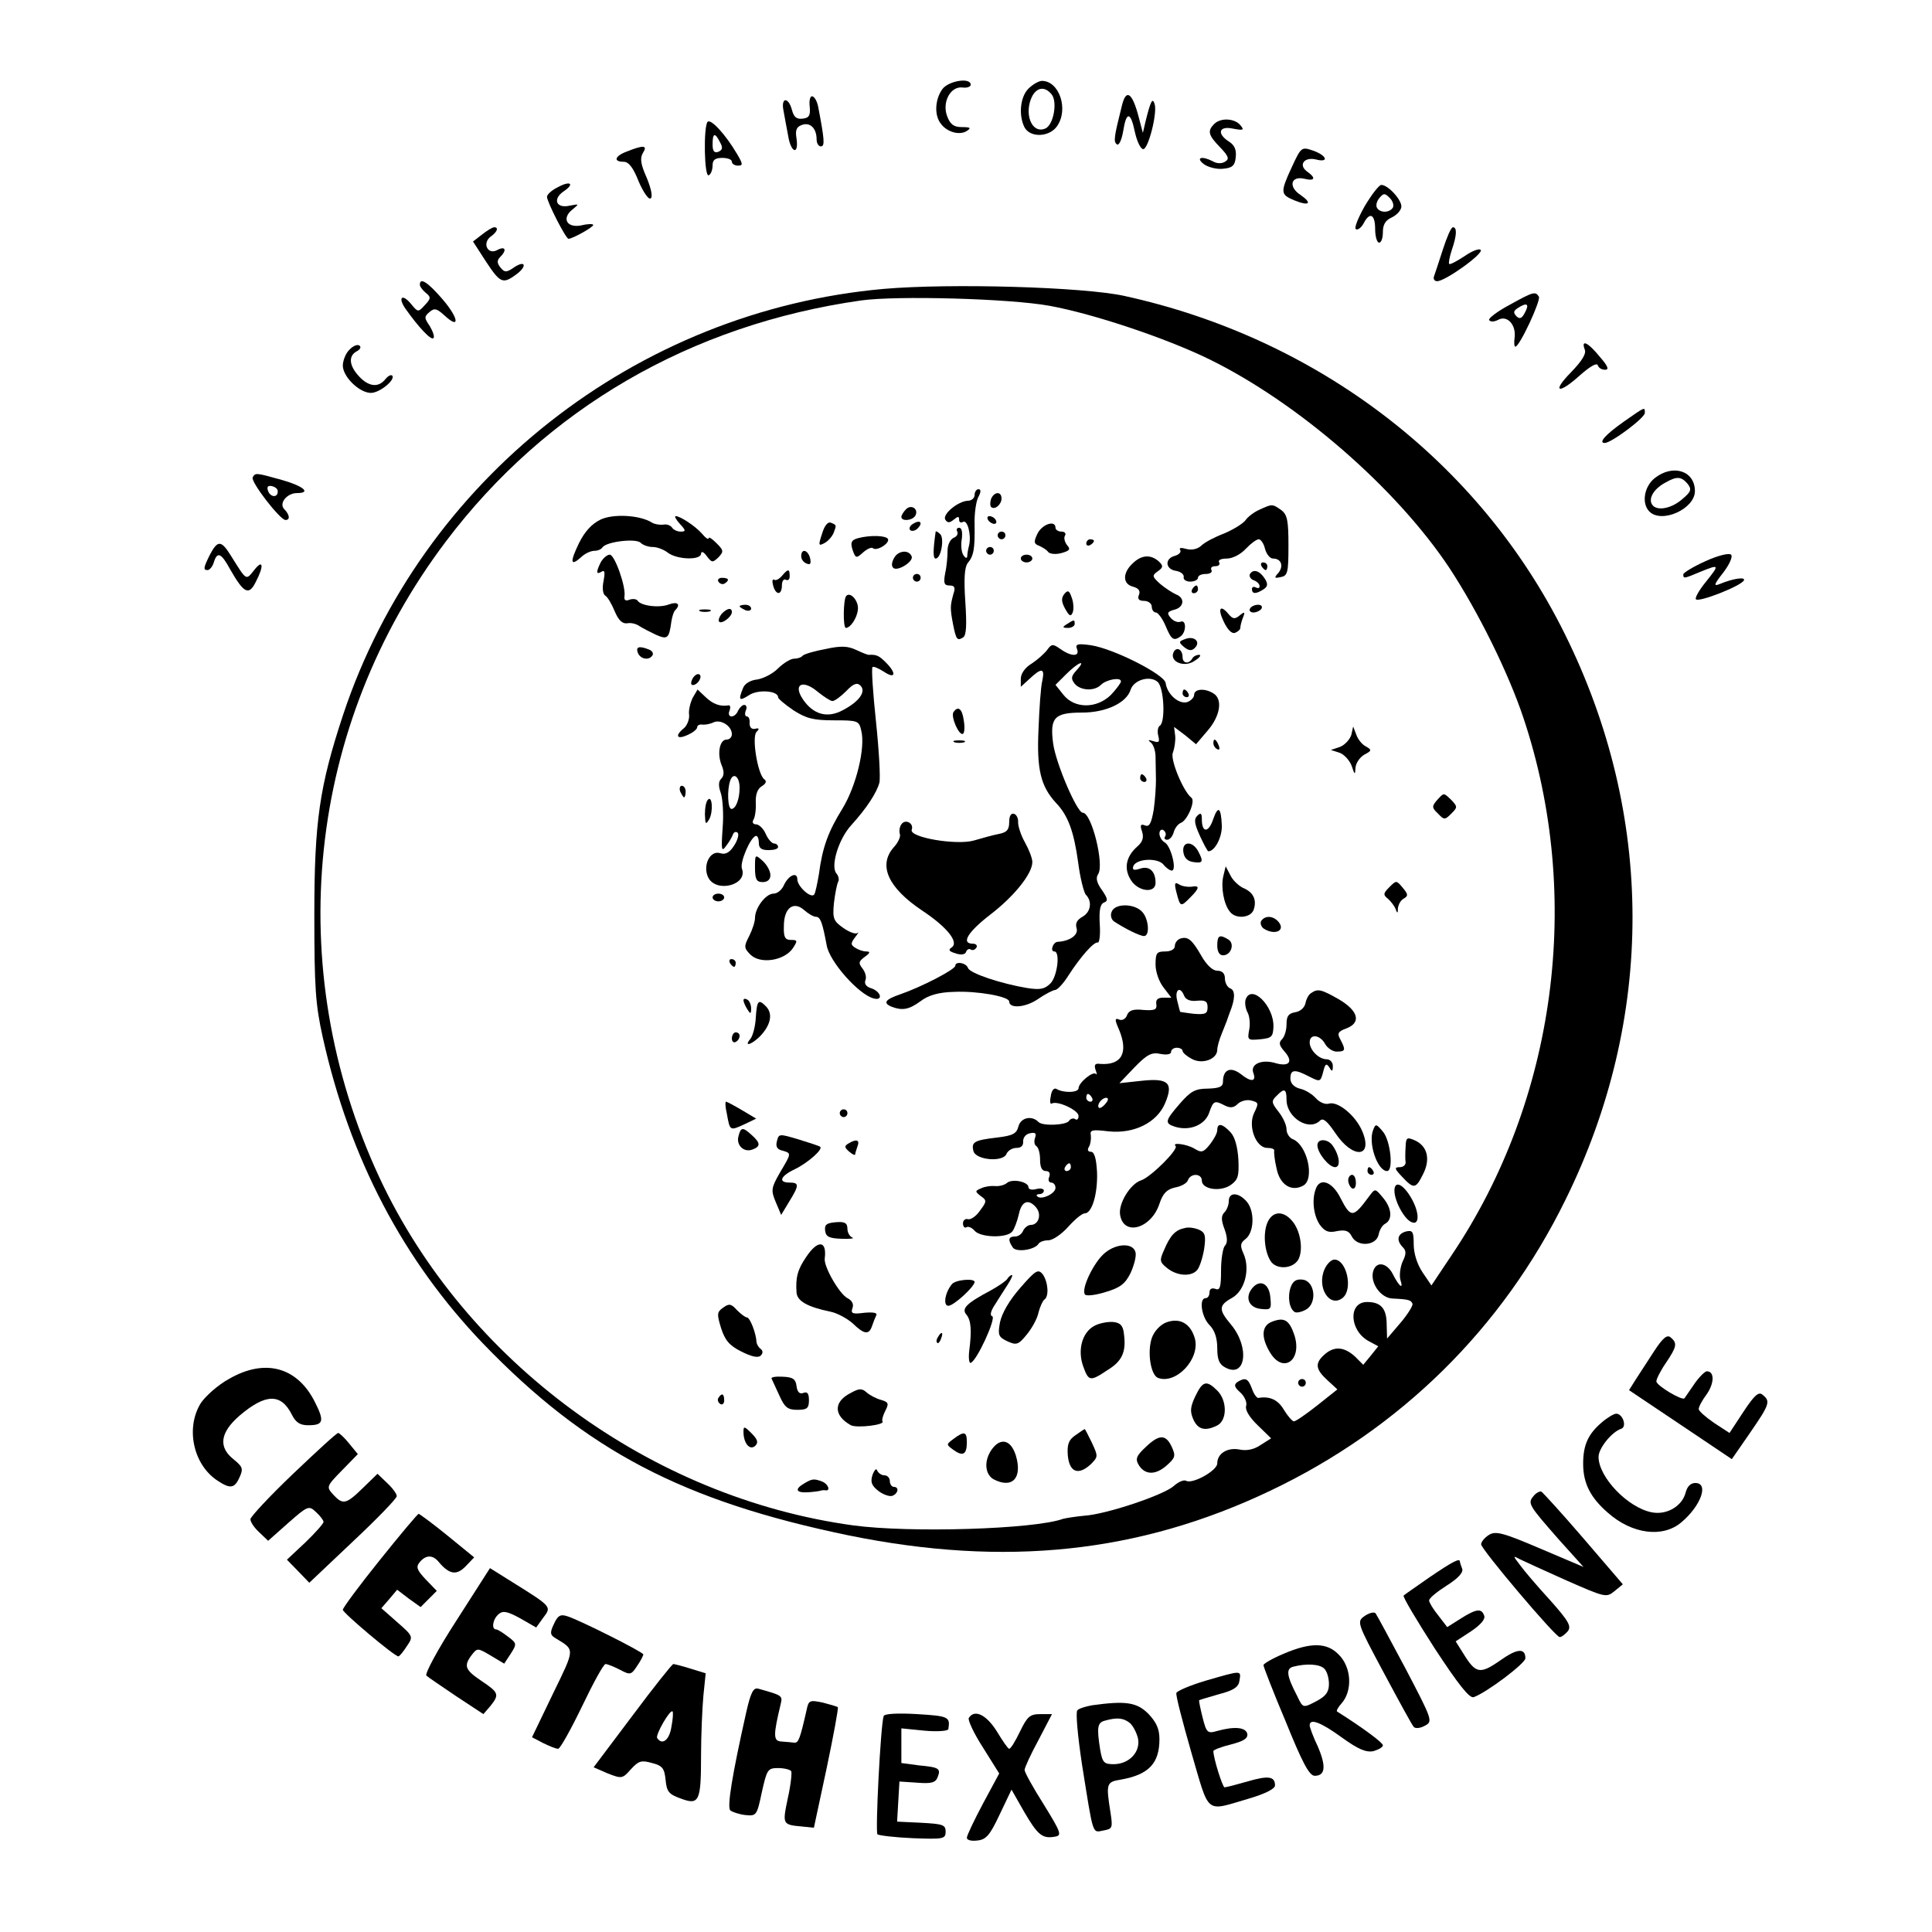 <svg version="1.0" preserveAspectRatio="xMidYMid meet" height="130" viewBox="0 0 97.5 97.5" zoomAndPan="magnify" width="130" xmlns:xlink="http://www.w3.org/1999/xlink" xmlns="http://www.w3.org/2000/svg"><path fill-rule="nonzero" fill-opacity="1" d="M 47.547 4.512 C 47.18 5.035 47.141 5.832 47.492 6.258 C 47.801 6.668 48.422 6.844 48.793 6.609 C 49.027 6.453 48.969 6.414 48.539 6.414 C 48.133 6.414 47.957 6.277 47.801 5.871 C 47.531 5.172 47.957 4.355 48.559 4.414 C 48.793 4.453 48.988 4.375 48.988 4.277 C 48.988 3.887 47.84 4.082 47.547 4.512 Z M 47.547 4.512" fill="#000000"></path><path fill-rule="nonzero" fill-opacity="1" d="M 51.902 4.473 C 51.477 4.898 51.398 5.832 51.707 6.434 C 52 6.961 52.953 6.922 53.34 6.375 C 53.945 5.52 53.457 4.082 52.582 4.082 C 52.43 4.082 52.117 4.258 51.902 4.473 Z M 53.07 4.762 C 53.379 5.133 53.168 6.336 52.738 6.492 C 52.059 6.766 51.652 5.715 52.098 4.84 C 52.352 4.395 52.738 4.355 53.07 4.762 Z M 53.07 4.762" fill="#000000"></path><path fill-rule="nonzero" fill-opacity="1" d="M 56.609 5.367 C 56.219 6.922 56.18 7.172 56.375 7.289 C 56.473 7.348 56.609 7.055 56.684 6.609 C 56.84 5.617 57.055 5.617 57.27 6.648 C 57.367 7.094 57.539 7.484 57.676 7.523 C 57.93 7.621 58.434 5.656 58.262 5.23 C 58.164 4.918 58.066 5.094 57.812 6.125 L 57.676 6.707 L 57.461 5.891 C 57.133 4.645 56.82 4.453 56.609 5.367 Z M 56.609 5.367" fill="#000000"></path><path fill-rule="nonzero" fill-opacity="1" d="M 40.863 5.383 C 40.902 5.812 40.844 5.949 40.512 5.988 C 40.199 6.027 40.066 5.91 39.969 5.559 C 39.793 4.879 39.402 4.898 39.539 5.578 C 39.598 5.891 39.695 6.453 39.773 6.844 C 39.91 7.719 40.316 7.852 40.199 7 C 40.121 6.551 40.199 6.395 40.492 6.297 C 40.902 6.164 41.211 6.492 41.211 7.035 C 41.211 7.23 41.309 7.387 41.426 7.387 C 41.641 7.387 41.602 7.02 41.289 5.383 C 41.23 5.094 41.094 4.859 40.977 4.859 C 40.883 4.859 40.824 5.094 40.863 5.383 Z M 40.863 5.383" fill="#000000"></path><path fill-rule="nonzero" fill-opacity="1" d="M 35.711 6.145 C 35.496 6.375 35.535 8.98 35.77 8.844 C 35.887 8.785 35.961 8.555 35.961 8.34 C 35.961 8.066 36.098 7.969 36.449 7.969 C 36.723 7.969 36.934 8.047 36.934 8.164 C 36.934 8.262 37.07 8.359 37.246 8.359 C 37.5 8.359 37.5 8.281 37.188 7.758 C 36.625 6.805 35.887 5.988 35.711 6.145 Z M 36.332 7.172 C 36.488 7.445 36.469 7.562 36.254 7.66 C 36.039 7.738 35.961 7.621 35.961 7.289 C 35.961 6.707 36.078 6.668 36.332 7.172 Z M 36.332 7.172" fill="#000000"></path><path fill-rule="nonzero" fill-opacity="1" d="M 61.273 6.258 C 60.922 6.609 60.98 6.824 61.566 7.426 C 62.012 7.891 62.051 8.027 61.816 8.164 C 61.66 8.262 61.41 8.262 61.215 8.145 C 60.652 7.852 60.32 7.949 60.75 8.281 C 60.961 8.438 61.41 8.555 61.719 8.516 C 62.188 8.477 62.324 8.359 62.363 7.93 C 62.402 7.562 62.305 7.328 62.031 7.152 C 61.391 6.746 61.508 6.336 62.227 6.492 C 62.75 6.59 62.809 6.57 62.594 6.316 C 62.305 5.969 61.602 5.93 61.273 6.258 Z M 61.273 6.258" fill="#000000"></path><path fill-rule="nonzero" fill-opacity="1" d="M 31.648 7.641 C 31.023 7.871 30.93 8.164 31.473 8.164 C 31.727 8.164 31.957 8.457 32.23 9.156 C 32.465 9.699 32.734 10.09 32.832 10.012 C 32.949 9.953 32.871 9.543 32.641 8.98 C 32.328 8.281 32.289 7.988 32.445 7.719 C 32.695 7.328 32.484 7.309 31.648 7.641 Z M 31.648 7.641" fill="#000000"></path><path fill-rule="nonzero" fill-opacity="1" d="M 65.199 8.418 C 64.598 9.719 64.617 9.816 65.316 10.109 C 66.074 10.418 66.25 10.266 65.629 9.836 C 65.004 9.43 65.141 8.863 65.82 9.02 C 66.367 9.156 66.426 8.98 65.957 8.652 C 65.512 8.32 65.82 7.91 66.406 8.047 C 67.086 8.223 66.969 7.852 66.27 7.602 C 65.688 7.406 65.668 7.406 65.199 8.418 Z M 65.199 8.418" fill="#000000"></path><path fill-rule="nonzero" fill-opacity="1" d="M 28.148 9.449 C 27.836 9.602 27.605 9.816 27.605 9.934 C 27.605 10.188 28.555 12.051 28.691 12.051 C 28.887 12.051 29.938 11.469 29.938 11.352 C 29.938 11.293 29.664 11.293 29.352 11.371 C 28.613 11.527 28.324 11.023 28.887 10.574 C 29.238 10.285 29.238 10.285 28.75 10.379 C 28.07 10.535 27.875 10.051 28.441 9.66 C 29.023 9.273 28.789 9.098 28.148 9.449 Z M 28.148 9.449" fill="#000000"></path><path fill-rule="nonzero" fill-opacity="1" d="M 68.875 10.398 C 68.543 10.984 68.328 11.508 68.426 11.566 C 68.523 11.625 68.699 11.488 68.816 11.273 C 69.125 10.672 69.398 10.809 69.398 11.566 C 69.398 11.938 69.496 12.246 69.594 12.246 C 69.711 12.246 69.789 12.012 69.789 11.703 C 69.789 11.332 69.922 11.121 70.215 10.984 C 70.469 10.867 70.68 10.652 70.719 10.457 C 70.777 10.129 70.059 9.332 69.711 9.332 C 69.594 9.332 69.223 9.816 68.875 10.398 Z M 70.293 10.477 C 70.117 10.75 69.652 10.75 69.496 10.496 C 69.418 10.379 69.477 10.148 69.613 9.992 C 69.828 9.738 69.883 9.738 70.137 9.992 C 70.293 10.148 70.352 10.359 70.293 10.477 Z M 70.293 10.477" fill="#000000"></path><path fill-rule="nonzero" fill-opacity="1" d="M 24.32 11.84 L 23.871 12.188 L 24.512 13.18 C 25.23 14.27 25.367 14.348 26.012 13.879 C 26.594 13.473 26.555 13.102 25.973 13.473 C 25.562 13.762 25.465 13.762 25.25 13.492 C 25.078 13.277 25.078 13.141 25.23 12.984 C 25.602 12.617 25.504 12.402 25.098 12.617 C 24.609 12.887 24.32 12.266 24.766 11.938 C 25.098 11.703 25.176 11.469 24.941 11.469 C 24.844 11.469 24.57 11.645 24.32 11.84 Z M 24.32 11.84" fill="#000000"></path><path fill-rule="nonzero" fill-opacity="1" d="M 72.82 12.578 C 72.625 13.199 72.41 13.82 72.371 13.938 C 72.316 14.074 72.391 14.191 72.527 14.191 C 72.938 14.191 74.859 12.812 74.727 12.617 C 74.668 12.52 74.297 12.656 73.91 12.926 C 73.52 13.18 73.168 13.375 73.133 13.316 C 73.094 13.277 73.152 12.965 73.266 12.617 C 73.52 11.879 73.539 11.469 73.324 11.469 C 73.227 11.469 73.016 11.977 72.82 12.578 Z M 72.82 12.578" fill="#000000"></path><path fill-rule="nonzero" fill-opacity="1" d="M 21.188 14.367 C 21.188 14.465 21.324 14.637 21.48 14.773 C 21.754 14.988 21.754 15.066 21.441 15.395 C 21.109 15.766 21.09 15.766 20.742 15.336 C 20.293 14.793 20.062 15.008 20.469 15.59 C 21.129 16.523 21.754 17.184 21.871 17.066 C 21.945 17.008 21.852 16.738 21.695 16.465 C 21.402 16.039 21.402 15.98 21.676 15.746 C 21.926 15.531 22.043 15.57 22.434 15.922 C 23.23 16.66 23.152 16.059 22.336 15.105 C 21.598 14.25 21.188 13.977 21.188 14.367 Z M 21.188 14.367" fill="#000000"></path><path fill-rule="nonzero" fill-opacity="1" d="M 44.613 14.578 C 32.094 15.688 21.266 24.203 17.32 36.059 C 16.117 39.695 15.863 41.465 15.863 46.168 C 15.863 49.863 15.922 50.699 16.289 52.352 C 17.652 58.473 20.352 63.605 24.379 67.805 C 29.586 73.207 34.465 75.754 42.824 77.484 C 50.738 79.098 57.5 78.379 64.109 75.23 C 70.68 72.102 75.812 67.047 79 60.555 C 83.531 51.379 83.512 41.133 78.961 31.977 C 74.668 23.309 66.504 17.066 56.723 14.93 C 54.645 14.48 47.996 14.289 44.613 14.578 Z M 52.973 15.434 C 55.207 15.844 58.844 17.066 61 18.117 C 65.492 20.312 70.469 24.629 73.152 28.672 C 74.609 30.891 76.125 33.961 76.883 36.234 C 79.895 45.254 78.535 55.5 73.266 63.332 L 72.238 64.871 L 71.789 64.207 C 71.516 63.801 71.344 63.254 71.344 62.789 C 71.344 62.148 71.285 62.07 70.953 62.148 C 70.527 62.266 70.449 62.594 70.797 62.945 C 70.973 63.121 70.973 63.293 70.777 63.684 C 70.664 63.957 70.605 64.383 70.68 64.617 C 70.836 65.102 70.605 64.926 70.293 64.305 C 70 63.723 69.457 63.625 69.301 64.148 C 69.125 64.715 69.672 65.512 70.273 65.531 C 71.109 65.57 71.207 65.609 71.285 65.801 C 71.305 65.898 71.031 66.348 70.664 66.773 L 70 67.551 L 69.98 66.852 C 69.98 66.035 69.691 65.707 68.992 65.707 C 68.02 65.707 68.098 67.164 69.086 67.688 L 69.555 67.941 L 69.184 68.406 L 68.797 68.875 L 68.367 68.445 C 67.824 67.961 67.32 67.922 66.832 68.367 C 66.348 68.797 66.387 69.105 66.988 69.652 L 67.492 70.117 L 66.465 70.934 C 65.918 71.363 65.395 71.73 65.297 71.73 C 65.219 71.73 64.984 71.461 64.793 71.148 C 64.5 70.645 64.09 70.449 63.508 70.547 C 63.43 70.566 63.273 70.352 63.18 70.078 C 62.984 69.555 62.848 69.496 62.438 69.75 C 62.266 69.883 62.285 70 62.594 70.273 C 62.809 70.469 62.945 70.777 62.887 70.953 C 62.828 71.148 63.043 71.516 63.469 71.926 L 64.148 72.586 L 63.625 72.918 C 63.293 73.152 62.906 73.227 62.555 73.152 C 61.953 73.035 61.43 73.344 61.43 73.852 C 61.43 74.219 60.164 74.918 59.855 74.727 C 59.738 74.668 59.465 74.785 59.23 74.996 C 58.727 75.445 55.848 76.418 54.723 76.492 C 54.293 76.531 53.809 76.609 53.652 76.648 C 52.215 77.176 45.914 77.367 43.059 76.98 C 32.832 75.582 23.484 68.719 19.148 59.426 C 14.211 48.812 15.473 36.625 22.512 27.312 C 27.566 20.625 34.855 16.387 43.445 15.164 C 45.234 14.91 50.969 15.066 52.973 15.434 Z M 52.973 15.434" fill="#000000"></path><path fill-rule="nonzero" fill-opacity="1" d="M 49.184 24.98 C 49.184 25.137 49.027 25.27 48.852 25.27 C 48.348 25.289 47.547 25.953 47.703 26.223 C 47.82 26.398 47.918 26.398 48.133 26.223 C 48.348 26.047 48.402 26.047 48.402 26.223 C 48.402 26.359 48.48 26.398 48.598 26.34 C 48.812 26.203 49.027 26.961 48.91 27.508 C 48.852 27.719 48.812 27.973 48.812 28.09 C 48.793 28.188 48.715 28.168 48.617 28.012 C 48.52 27.875 48.48 27.488 48.539 27.195 C 48.578 26.848 48.539 26.633 48.402 26.633 C 48.289 26.633 48.25 26.73 48.309 26.828 C 48.363 26.941 48.289 27.078 48.133 27.137 C 47.957 27.215 47.82 27.488 47.82 27.777 C 47.82 28.051 47.781 28.574 47.703 28.906 C 47.605 29.43 47.645 29.547 47.918 29.547 C 48.172 29.547 48.23 29.645 48.113 29.977 C 47.957 30.559 47.938 30.676 48.094 31.492 C 48.25 32.289 48.309 32.348 48.598 32.172 C 48.773 32.074 48.793 31.531 48.715 30.363 C 48.637 29.219 48.676 28.633 48.832 28.422 C 49.145 28.051 49.199 27.699 49.184 26.496 C 49.164 25.934 49.258 25.289 49.375 25.078 C 49.512 24.824 49.512 24.688 49.375 24.688 C 49.277 24.688 49.184 24.824 49.184 24.98 Z M 49.184 24.98" fill="#000000"></path><path fill-rule="nonzero" fill-opacity="1" d="M 50.016 25.176 C 49.961 25.348 49.961 25.523 50.016 25.582 C 50.191 25.758 50.543 25.465 50.543 25.156 C 50.543 24.785 50.172 24.805 50.016 25.176 Z M 50.016 25.176" fill="#000000"></path><path fill-rule="nonzero" fill-opacity="1" d="M 45.723 25.699 C 45.586 25.836 45.488 26.012 45.488 26.086 C 45.488 26.32 46.031 26.281 46.188 26.031 C 46.383 25.699 45.992 25.426 45.723 25.699 Z M 45.723 25.699" fill="#000000"></path><path fill-rule="nonzero" fill-opacity="1" d="M 63.566 25.719 C 63.293 25.836 62.965 26.086 62.848 26.262 C 62.711 26.438 62.227 26.73 61.777 26.922 C 61.312 27.098 60.785 27.371 60.613 27.547 C 60.418 27.719 60.125 27.777 59.855 27.699 C 59.602 27.625 59.484 27.645 59.562 27.758 C 59.621 27.855 59.504 27.992 59.289 28.051 C 58.766 28.188 58.805 28.73 59.348 28.809 C 59.582 28.848 59.758 28.984 59.738 29.121 C 59.699 29.238 59.855 29.352 60.066 29.352 C 60.281 29.352 60.457 29.258 60.457 29.16 C 60.457 29.043 60.633 28.965 60.863 28.965 C 61.078 28.965 61.195 28.867 61.137 28.77 C 61.078 28.652 61.156 28.574 61.332 28.574 C 61.508 28.574 61.582 28.48 61.527 28.383 C 61.449 28.266 61.621 28.188 61.914 28.188 C 62.207 28.188 62.613 27.973 62.867 27.699 C 63.121 27.43 63.41 27.215 63.527 27.215 C 63.625 27.215 63.781 27.43 63.84 27.699 C 63.918 27.973 64.09 28.188 64.246 28.188 C 64.656 28.188 64.793 28.555 64.52 28.906 C 64.285 29.16 64.305 29.199 64.637 29.121 C 64.984 29.062 65.023 28.887 65.023 27.527 C 65.023 26.262 64.965 25.973 64.656 25.738 C 64.207 25.426 64.207 25.426 63.566 25.719 Z M 63.566 25.719" fill="#000000"></path><path fill-rule="nonzero" fill-opacity="1" d="M 30.305 26.223 C 29.859 26.438 29.508 26.828 29.219 27.41 C 28.75 28.383 28.789 28.594 29.316 28.129 C 29.508 27.934 29.82 27.797 29.996 27.797 C 30.172 27.797 30.344 27.719 30.402 27.625 C 30.598 27.332 32.094 27.156 32.328 27.391 C 32.445 27.508 32.715 27.605 32.949 27.605 C 33.164 27.605 33.512 27.738 33.707 27.895 C 34.176 28.246 35.379 28.285 35.379 27.934 C 35.398 27.797 35.516 27.855 35.672 28.07 C 35.926 28.402 35.961 28.402 36.254 28.129 C 36.527 27.836 36.527 27.777 36.156 27.41 C 35.945 27.195 35.77 27.078 35.77 27.156 C 35.75 27.254 35.594 27.137 35.418 26.922 C 35.07 26.535 34.328 26.047 34.098 26.047 C 34.02 26.047 34.117 26.223 34.309 26.438 C 34.621 26.77 34.621 26.828 34.348 26.828 C 34.176 26.828 33.98 26.73 33.922 26.633 C 33.844 26.516 33.648 26.438 33.477 26.477 C 33.281 26.496 33.047 26.457 32.91 26.379 C 32.309 25.992 30.949 25.914 30.305 26.223 Z M 30.305 26.223" fill="#000000"></path><path fill-rule="nonzero" fill-opacity="1" d="M 49.863 26.242 C 49.922 26.34 50.074 26.438 50.172 26.438 C 50.289 26.438 50.309 26.34 50.25 26.242 C 50.191 26.125 50.035 26.047 49.941 26.047 C 49.824 26.047 49.805 26.125 49.863 26.242 Z M 49.863 26.242" fill="#000000"></path><path fill-rule="nonzero" fill-opacity="1" d="M 41.484 26.941 C 41.289 27.527 41.309 27.566 41.602 27.41 C 41.793 27.312 41.988 27.078 42.066 26.902 C 42.223 26.496 42.223 26.496 41.93 26.379 C 41.773 26.32 41.602 26.535 41.484 26.941 Z M 41.484 26.941" fill="#000000"></path><path fill-rule="nonzero" fill-opacity="1" d="M 46.07 26.438 C 45.914 26.535 45.859 26.672 45.934 26.75 C 46.012 26.828 46.188 26.789 46.305 26.672 C 46.598 26.379 46.441 26.203 46.07 26.438 Z M 46.07 26.438" fill="#000000"></path><path fill-rule="nonzero" fill-opacity="1" d="M 52.352 26.941 C 52.156 27.352 52.176 27.449 52.449 27.547 C 52.621 27.625 52.836 27.758 52.895 27.855 C 52.973 27.953 53.266 27.992 53.555 27.914 C 53.984 27.797 54.043 27.719 53.848 27.508 C 53.73 27.352 53.672 27.137 53.75 27.02 C 53.809 26.922 53.73 26.828 53.574 26.828 C 53.398 26.828 53.266 26.73 53.266 26.633 C 53.266 26.223 52.582 26.457 52.352 26.941 Z M 52.352 26.941" fill="#000000"></path><path fill-rule="nonzero" fill-opacity="1" d="M 47.219 26.828 C 47.082 27.797 47.082 28.188 47.219 28.188 C 47.492 28.188 47.664 27.176 47.453 26.961 C 47.336 26.848 47.238 26.789 47.219 26.828 Z M 47.219 26.828" fill="#000000"></path><path fill-rule="nonzero" fill-opacity="1" d="M 50.348 27.02 C 50.348 27.117 50.445 27.215 50.543 27.215 C 50.66 27.215 50.738 27.117 50.738 27.02 C 50.738 26.902 50.66 26.828 50.543 26.828 C 50.445 26.828 50.348 26.902 50.348 27.02 Z M 50.348 27.02" fill="#000000"></path><path fill-rule="nonzero" fill-opacity="1" d="M 43.312 27.156 C 42.941 27.254 42.883 27.391 43.078 27.895 C 43.195 28.168 43.234 28.168 43.562 27.875 C 43.777 27.684 43.992 27.605 44.051 27.664 C 44.242 27.836 44.926 27.41 44.809 27.195 C 44.691 27.02 43.914 27 43.312 27.156 Z M 43.312 27.156" fill="#000000"></path><path fill-rule="nonzero" fill-opacity="1" d="M 54.82 27.43 C 54.82 27.527 54.918 27.566 55.012 27.508 C 55.129 27.449 55.207 27.352 55.207 27.293 C 55.207 27.254 55.129 27.215 55.012 27.215 C 54.918 27.215 54.82 27.312 54.82 27.43 Z M 54.82 27.43" fill="#000000"></path><path fill-rule="nonzero" fill-opacity="1" d="M 49.766 27.797 C 49.766 27.895 49.863 27.992 49.961 27.992 C 50.074 27.992 50.152 27.895 50.152 27.797 C 50.152 27.684 50.074 27.605 49.961 27.605 C 49.863 27.605 49.766 27.684 49.766 27.797 Z M 49.766 27.797" fill="#000000"></path><path fill-rule="nonzero" fill-opacity="1" d="M 40.434 28.07 C 40.434 28.227 40.551 28.383 40.707 28.441 C 40.902 28.52 40.938 28.441 40.883 28.168 C 40.766 27.738 40.434 27.664 40.434 28.07 Z M 40.434 28.07" fill="#000000"></path><path fill-rule="nonzero" fill-opacity="1" d="M 45.117 28.168 C 44.984 28.402 44.984 28.594 45.098 28.672 C 45.332 28.828 46.09 28.344 46.012 28.09 C 45.879 27.719 45.312 27.777 45.117 28.168 Z M 45.117 28.168" fill="#000000"></path><path fill-rule="nonzero" fill-opacity="1" d="M 30.324 28.363 C 30.074 28.867 30.074 29.023 30.363 28.848 C 30.52 28.75 30.539 28.887 30.461 29.316 C 30.383 29.664 30.422 29.977 30.539 30.055 C 30.656 30.113 30.871 30.48 31.023 30.852 C 31.219 31.316 31.414 31.492 31.668 31.453 C 31.859 31.414 32.133 31.492 32.289 31.609 C 32.445 31.707 32.812 31.898 33.105 32.035 C 33.688 32.289 33.766 32.23 33.883 31.355 C 33.922 31.121 34 30.852 34.078 30.793 C 34.367 30.5 34.195 30.344 33.766 30.5 C 33.281 30.695 32.328 30.578 32.172 30.305 C 32.113 30.227 31.918 30.207 31.766 30.266 C 31.57 30.344 31.492 30.285 31.512 30.113 C 31.609 29.645 31.023 27.992 30.773 27.992 C 30.637 27.992 30.441 28.168 30.324 28.363 Z M 30.324 28.363" fill="#000000"></path><path fill-rule="nonzero" fill-opacity="1" d="M 51.516 28.188 C 51.516 28.285 51.652 28.383 51.805 28.383 C 51.961 28.383 52.098 28.285 52.098 28.188 C 52.098 28.07 51.961 27.992 51.805 27.992 C 51.652 27.992 51.516 28.07 51.516 28.188 Z M 51.516 28.188" fill="#000000"></path><path fill-rule="nonzero" fill-opacity="1" d="M 57.172 28.422 C 56.645 28.906 56.645 29.469 57.172 29.605 C 57.461 29.684 57.559 29.82 57.48 30.016 C 57.387 30.227 57.48 30.324 57.734 30.324 C 57.949 30.324 58.125 30.461 58.125 30.617 C 58.125 30.773 58.223 30.91 58.336 30.91 C 58.434 30.91 58.668 31.219 58.824 31.59 C 59.113 32.289 59.23 32.367 59.582 32.113 C 59.875 31.898 59.875 31.258 59.582 31.375 C 59.426 31.434 59.211 31.336 59.078 31.18 C 58.883 30.949 58.902 30.871 59.25 30.773 C 59.758 30.656 59.816 30.172 59.348 29.996 C 59.172 29.918 58.805 29.684 58.551 29.469 C 58.145 29.102 58.125 29.043 58.434 28.828 C 58.707 28.633 58.707 28.555 58.492 28.344 C 58.086 27.973 57.617 27.992 57.172 28.422 Z M 57.172 28.422" fill="#000000"></path><path fill-rule="nonzero" fill-opacity="1" d="M 63.664 28.574 C 63.723 28.672 63.82 28.77 63.879 28.77 C 63.918 28.77 63.957 28.672 63.957 28.574 C 63.957 28.461 63.859 28.383 63.742 28.383 C 63.645 28.383 63.605 28.461 63.664 28.574 Z M 63.664 28.574" fill="#000000"></path><path fill-rule="nonzero" fill-opacity="1" d="M 39.461 29.062 C 39.324 29.219 39.152 29.316 39.074 29.258 C 38.977 29.199 38.957 29.336 39.016 29.547 C 39.152 30.055 39.461 30.055 39.461 29.527 C 39.461 29.316 39.559 29.199 39.656 29.258 C 39.773 29.316 39.852 29.238 39.852 29.082 C 39.852 28.691 39.773 28.691 39.461 29.062 Z M 39.461 29.062" fill="#000000"></path><path fill-rule="nonzero" fill-opacity="1" d="M 63.082 28.965 C 63.023 29.062 63.102 29.219 63.254 29.277 C 63.43 29.336 63.566 29.469 63.566 29.586 C 63.566 29.684 63.488 29.703 63.371 29.645 C 63.273 29.586 63.18 29.625 63.18 29.723 C 63.18 29.977 63.371 29.996 63.762 29.742 C 63.977 29.605 63.996 29.469 63.84 29.219 C 63.586 28.809 63.254 28.691 63.082 28.965 Z M 63.082 28.965" fill="#000000"></path><path fill-rule="nonzero" fill-opacity="1" d="M 46.07 29.16 C 46.07 29.258 46.168 29.352 46.266 29.352 C 46.383 29.352 46.461 29.258 46.461 29.16 C 46.461 29.043 46.383 28.965 46.266 28.965 C 46.168 28.965 46.07 29.043 46.07 29.16 Z M 46.07 29.16" fill="#000000"></path><path fill-rule="nonzero" fill-opacity="1" d="M 36.254 29.352 C 36.332 29.469 36.469 29.508 36.566 29.449 C 36.836 29.277 36.781 29.16 36.43 29.16 C 36.273 29.16 36.195 29.258 36.254 29.352 Z M 36.254 29.352" fill="#000000"></path><path fill-rule="nonzero" fill-opacity="1" d="M 60.164 29.742 C 60.105 29.84 60.145 29.938 60.242 29.938 C 60.359 29.938 60.457 29.84 60.457 29.742 C 60.457 29.625 60.418 29.547 60.379 29.547 C 60.32 29.547 60.223 29.625 60.164 29.742 Z M 60.164 29.742" fill="#000000"></path><path fill-rule="nonzero" fill-opacity="1" d="M 53.711 29.977 C 53.555 30.172 53.555 30.363 53.75 30.715 C 53.965 31.102 54.043 31.141 54.141 30.891 C 54.195 30.734 54.176 30.383 54.082 30.152 C 53.965 29.801 53.887 29.762 53.711 29.977 Z M 53.711 29.977" fill="#000000"></path><path fill-rule="nonzero" fill-opacity="1" d="M 42.707 30.074 C 42.555 30.227 42.535 31.688 42.688 31.688 C 42.922 31.688 43.254 31.18 43.293 30.773 C 43.352 30.344 42.922 29.84 42.707 30.074 Z M 42.707 30.074" fill="#000000"></path><path fill-rule="nonzero" fill-opacity="1" d="M 37.324 30.598 C 37.324 30.637 37.461 30.715 37.613 30.793 C 37.77 30.852 37.906 30.812 37.906 30.715 C 37.906 30.598 37.77 30.52 37.613 30.52 C 37.461 30.52 37.324 30.559 37.324 30.598 Z M 37.324 30.598" fill="#000000"></path><path fill-rule="nonzero" fill-opacity="1" d="M 63.082 30.715 C 63.023 30.812 63.102 30.91 63.254 30.91 C 63.41 30.91 63.605 30.812 63.664 30.715 C 63.723 30.598 63.645 30.52 63.488 30.52 C 63.332 30.52 63.141 30.598 63.082 30.715 Z M 63.082 30.715" fill="#000000"></path><path fill-rule="nonzero" fill-opacity="1" d="M 35.34 30.852 C 35.457 30.891 35.691 30.891 35.828 30.852 C 35.945 30.793 35.848 30.754 35.574 30.754 C 35.301 30.754 35.203 30.793 35.34 30.852 Z M 35.34 30.852" fill="#000000"></path><path fill-rule="nonzero" fill-opacity="1" d="M 36.41 30.988 C 36.293 31.141 36.234 31.316 36.293 31.375 C 36.43 31.512 36.934 31.121 36.934 30.891 C 36.934 30.637 36.684 30.695 36.41 30.988 Z M 36.41 30.988" fill="#000000"></path><path fill-rule="nonzero" fill-opacity="1" d="M 61.758 31.375 C 61.953 31.785 62.168 31.996 62.324 31.938 C 62.477 31.879 62.594 31.766 62.594 31.688 C 62.594 31.59 62.652 31.355 62.73 31.16 C 62.848 30.871 62.809 30.852 62.555 31.062 C 62.324 31.258 62.207 31.238 62.012 31.004 C 61.582 30.48 61.43 30.695 61.758 31.375 Z M 61.758 31.375" fill="#000000"></path><path fill-rule="nonzero" fill-opacity="1" d="M 53.848 31.492 C 53.594 31.648 53.613 31.688 53.906 31.688 C 54.082 31.688 54.234 31.59 54.234 31.492 C 54.234 31.258 54.215 31.258 53.848 31.492 Z M 53.848 31.492" fill="#000000"></path><path fill-rule="nonzero" fill-opacity="1" d="M 59.816 32.25 C 59.484 32.367 59.465 32.406 59.758 32.656 C 60.008 32.852 60.145 32.852 60.301 32.695 C 60.613 32.387 60.262 32.074 59.816 32.25 Z M 59.816 32.25" fill="#000000"></path><path fill-rule="nonzero" fill-opacity="1" d="M 41.66 32.754 C 41.113 32.852 40.59 33.008 40.512 33.086 C 40.434 33.184 40.238 33.242 40.066 33.242 C 39.91 33.242 39.539 33.457 39.25 33.746 C 38.977 34.02 38.488 34.254 38.199 34.293 C 37.867 34.328 37.578 34.504 37.5 34.719 C 37.246 35.34 37.305 35.398 37.789 35.09 C 38.238 34.777 39.266 34.855 39.266 35.184 C 39.266 35.262 39.617 35.555 40.047 35.848 C 40.688 36.254 41.035 36.352 42.086 36.352 C 43.293 36.352 43.352 36.371 43.465 36.875 C 43.68 37.73 43.215 39.656 42.516 40.805 C 41.793 41.969 41.504 42.766 41.328 44.109 C 41.25 44.574 41.152 45.043 41.094 45.137 C 40.938 45.371 40.238 44.73 40.238 44.379 C 40.238 43.973 39.793 44.168 39.559 44.672 C 39.461 44.906 39.23 45.098 39.035 45.098 C 38.645 45.098 38.102 45.82 38.102 46.324 C 38.102 46.52 37.965 46.926 37.809 47.238 C 37.539 47.762 37.539 47.84 37.867 48.172 C 38.375 48.676 39.578 48.48 40.008 47.859 C 40.258 47.473 40.258 47.434 39.91 47.434 C 39.617 47.434 39.539 47.297 39.559 46.73 C 39.559 45.82 40.047 45.449 40.59 45.934 C 40.785 46.109 41.055 46.266 41.172 46.266 C 41.406 46.266 41.504 46.559 41.719 47.703 C 41.852 48.52 43.332 50.191 44.09 50.387 C 44.594 50.523 44.457 50.016 43.934 49.863 C 43.699 49.785 43.602 49.629 43.68 49.453 C 43.738 49.297 43.66 49.047 43.523 48.871 C 43.312 48.598 43.332 48.52 43.641 48.289 C 43.914 48.094 43.934 48.016 43.719 48.016 C 43.562 48.016 43.332 47.938 43.176 47.84 C 42.922 47.684 42.922 47.605 43.156 47.297 C 43.312 47.102 43.352 47.004 43.273 47.082 C 43.176 47.16 42.863 47.043 42.555 46.828 C 42.066 46.48 42.008 46.363 42.086 45.566 C 42.145 45.078 42.242 44.594 42.301 44.496 C 42.359 44.379 42.32 44.207 42.203 44.07 C 41.91 43.699 42.32 42.34 42.961 41.641 C 43.738 40.785 44.242 40.008 44.379 39.5 C 44.438 39.25 44.359 37.848 44.207 36.41 C 44.051 34.953 43.973 33.727 44.031 33.668 C 44.07 33.609 44.34 33.727 44.613 33.902 C 45.195 34.293 45.254 33.98 44.711 33.438 C 44.359 33.086 44.242 33.027 43.836 33.047 C 43.777 33.047 43.484 32.93 43.195 32.793 C 42.785 32.602 42.438 32.582 41.66 32.754 Z M 42.008 35.379 C 42.125 35.379 42.438 35.145 42.707 34.875 C 43.059 34.504 43.254 34.426 43.426 34.602 C 43.719 34.895 43.371 35.398 42.555 35.828 C 41.754 36.273 41.035 36.059 40.512 35.281 C 40.008 34.523 40.512 34.273 41.27 34.914 C 41.582 35.164 41.91 35.379 42.008 35.379 Z M 42.008 35.379" fill="#000000"></path><path fill-rule="nonzero" fill-opacity="1" d="M 52.836 32.812 C 52.699 32.988 52.352 33.301 52.059 33.492 C 51.727 33.688 51.516 34 51.516 34.254 L 51.516 34.66 L 51.961 34.254 C 52.562 33.688 52.738 33.707 52.602 34.348 C 52.523 34.66 52.449 35.75 52.41 36.797 C 52.312 38.84 52.523 39.676 53.285 40.512 C 53.906 41.152 54.195 41.969 54.41 43.523 C 54.508 44.301 54.703 45.059 54.801 45.156 C 55.129 45.488 55.051 46.031 54.625 46.266 C 54.352 46.422 54.254 46.598 54.332 46.848 C 54.43 47.18 54.004 47.492 53.379 47.531 C 53.148 47.531 52.973 48.016 53.207 48.016 C 53.516 48.016 53.359 49.277 53.012 49.629 C 52.719 49.922 52.488 49.961 51.844 49.863 C 50.543 49.648 48.949 49.125 48.852 48.852 C 48.754 48.578 48.211 48.5 48.211 48.734 C 48.211 48.93 46.461 49.824 45.449 50.172 C 44.652 50.445 44.535 50.621 45.023 50.816 C 45.547 51.008 45.879 50.949 46.461 50.523 C 46.848 50.23 47.355 50.074 48.152 50.055 C 49.316 50 50.93 50.289 50.93 50.543 C 50.93 50.91 51.746 50.852 52.371 50.426 C 52.738 50.172 53.148 49.961 53.246 49.961 C 53.359 49.961 53.672 49.629 53.926 49.219 C 54.527 48.289 55.207 47.512 55.402 47.566 C 55.48 47.586 55.539 47.18 55.5 46.637 C 55.461 45.934 55.52 45.625 55.715 45.547 C 55.926 45.469 55.906 45.352 55.617 44.926 C 55.344 44.555 55.285 44.301 55.422 44.109 C 55.734 43.621 55.09 41.016 54.645 41.016 C 54.352 41.016 53.285 38.527 53.148 37.52 C 52.973 36.215 53.207 35.961 54.605 35.961 C 55.809 35.961 56.84 35.477 57.055 34.816 C 57.211 34.309 58.027 34.078 58.414 34.406 C 58.746 34.68 58.824 36.449 58.531 36.625 C 58.434 36.684 58.395 36.914 58.453 37.129 C 58.531 37.441 58.492 37.5 58.203 37.402 C 57.949 37.324 57.91 37.344 58.066 37.461 C 58.203 37.559 58.316 37.887 58.316 38.199 C 58.316 38.527 58.336 39.035 58.336 39.363 C 58.336 39.676 58.297 40.355 58.223 40.863 C 58.105 41.543 58.008 41.738 57.793 41.66 C 57.559 41.562 57.52 41.641 57.637 41.969 C 57.734 42.281 57.656 42.496 57.387 42.727 C 56.82 43.234 56.703 43.836 57.074 44.418 C 57.445 45.004 58.316 45.098 58.316 44.555 C 58.316 43.973 58.008 43.68 57.539 43.836 C 57.23 43.934 57.133 43.914 57.191 43.719 C 57.328 43.332 58.395 43.273 58.707 43.621 C 58.844 43.797 59.039 43.934 59.133 43.934 C 59.406 43.934 59.098 42.707 58.785 42.516 C 58.629 42.438 58.512 42.223 58.512 42.066 C 58.512 41.91 58.609 41.832 58.707 41.891 C 58.824 41.969 58.863 42.105 58.805 42.203 C 58.727 42.301 58.785 42.379 58.902 42.379 C 59.039 42.379 59.172 42.203 59.23 42.008 C 59.289 41.793 59.445 41.582 59.602 41.523 C 59.93 41.387 60.34 40.414 60.125 40.258 C 59.719 39.949 59.039 38.316 59.191 37.984 C 59.27 37.77 59.328 37.402 59.309 37.148 L 59.25 36.684 L 59.816 37.109 L 60.359 37.559 L 60.941 36.875 C 61.582 36.137 61.719 35.281 61.234 34.992 C 60.805 34.719 60.262 34.758 60.262 35.07 C 60.262 35.203 60.086 35.379 59.895 35.438 C 59.465 35.535 58.902 35.031 58.824 34.465 C 58.766 34.039 56.199 32.734 55.051 32.562 C 54.371 32.465 54.254 32.504 54.352 32.754 C 54.508 33.145 54.062 33.145 53.516 32.754 C 53.129 32.484 53.07 32.484 52.836 32.812 Z M 54.332 33.824 C 54.043 34.137 54.043 34.254 54.234 34.504 C 54.527 34.855 55.227 34.895 55.559 34.562 C 55.828 34.293 56.57 34.156 56.57 34.387 C 56.57 34.465 56.336 34.777 56.062 35.07 C 55.344 35.77 54.234 35.77 53.672 35.07 L 53.266 34.562 L 53.809 34.02 C 54.41 33.418 54.859 33.242 54.332 33.824 Z M 54.332 33.824" fill="#000000"></path><path fill-rule="nonzero" fill-opacity="1" d="M 32.191 32.949 C 32.328 33.281 32.773 33.34 32.93 33.066 C 32.988 32.969 32.91 32.832 32.734 32.773 C 32.25 32.582 32.074 32.641 32.191 32.949 Z M 32.191 32.949" fill="#000000"></path><path fill-rule="nonzero" fill-opacity="1" d="M 59.211 32.949 C 59.039 33.418 59.797 33.707 60.301 33.34 C 60.555 33.184 60.633 33.047 60.516 33.047 C 60.379 33.047 60.223 33.125 60.164 33.242 C 59.988 33.531 59.68 33.477 59.68 33.164 C 59.68 32.754 59.348 32.602 59.211 32.949 Z M 59.211 32.949" fill="#000000"></path><path fill-rule="nonzero" fill-opacity="1" d="M 34.914 34.328 C 34.836 34.523 34.895 34.602 35.031 34.562 C 35.32 34.465 35.477 34.02 35.223 34.02 C 35.129 34.02 34.973 34.156 34.914 34.328 Z M 34.914 34.328" fill="#000000"></path><path fill-rule="nonzero" fill-opacity="1" d="M 34.953 35.223 C 34.836 35.477 34.738 35.848 34.777 36.078 C 34.797 36.293 34.68 36.605 34.523 36.742 C 34.039 37.129 34.156 37.344 34.699 37.09 C 34.973 36.973 35.184 36.797 35.184 36.703 C 35.184 36.605 35.301 36.547 35.438 36.566 C 35.555 36.586 35.828 36.547 36.02 36.449 C 36.391 36.293 36.934 36.645 36.934 37.051 C 36.934 37.207 36.816 37.324 36.664 37.324 C 36.312 37.324 36.176 38.062 36.43 38.645 C 36.547 38.938 36.547 39.152 36.391 39.305 C 36.254 39.441 36.254 39.676 36.371 40.008 C 36.469 40.277 36.527 41.074 36.469 41.773 C 36.391 42.902 36.41 43.02 36.645 42.688 C 36.797 42.496 36.953 42.223 36.992 42.105 C 37.031 41.988 37.148 41.949 37.227 42.027 C 37.305 42.105 37.227 42.398 37.051 42.668 C 36.816 43.039 36.605 43.137 36.352 43.059 C 35.828 42.883 35.438 43.699 35.75 44.301 C 36.176 45.078 37.75 44.652 37.441 43.836 C 37.324 43.523 37.887 42.203 38.16 42.184 C 38.238 42.184 38.297 42.34 38.297 42.555 C 38.297 42.805 38.434 42.902 38.781 42.902 C 39.055 42.902 39.266 42.844 39.266 42.746 C 39.266 42.648 39.172 42.57 39.074 42.57 C 38.957 42.57 38.762 42.359 38.645 42.086 C 38.527 41.812 38.297 41.602 38.16 41.602 C 38.004 41.602 37.945 41.504 38.023 41.367 C 38.102 41.25 38.16 40.863 38.141 40.512 C 38.121 40.086 38.238 39.793 38.449 39.676 C 38.664 39.539 38.703 39.422 38.566 39.324 C 38.238 39.074 37.926 37.188 38.18 36.934 C 38.336 36.781 38.316 36.723 38.102 36.781 C 37.926 36.816 37.828 36.703 37.828 36.488 C 37.848 36.312 37.789 36.156 37.691 36.156 C 37.598 36.156 37.578 36.02 37.633 35.867 C 37.711 35.711 37.672 35.574 37.559 35.574 C 37.461 35.574 37.324 35.711 37.246 35.867 C 37.188 36.02 37.051 36.156 36.914 36.156 C 36.797 36.156 36.742 36.02 36.816 35.867 C 36.875 35.711 36.855 35.594 36.781 35.594 C 36.352 35.672 35.98 35.535 35.613 35.184 L 35.203 34.797 Z M 37.324 39.754 C 37.324 40.336 37.129 40.824 36.914 40.824 C 36.723 40.824 36.684 39.852 36.855 39.383 C 37.012 38.957 37.324 39.191 37.324 39.754 Z M 37.324 39.754" fill="#000000"></path><path fill-rule="nonzero" fill-opacity="1" d="M 59.68 34.992 C 59.68 35.09 59.777 35.184 59.895 35.184 C 59.988 35.184 60.027 35.09 59.969 34.992 C 59.914 34.875 59.816 34.797 59.758 34.797 C 59.719 34.797 59.68 34.875 59.68 34.992 Z M 59.68 34.992" fill="#000000"></path><path fill-rule="nonzero" fill-opacity="1" d="M 48.113 35.945 C 47.977 36.176 48.402 37.148 48.598 37.031 C 48.676 36.992 48.695 36.684 48.637 36.352 C 48.559 35.77 48.348 35.594 48.113 35.945 Z M 48.113 35.945" fill="#000000"></path><path fill-rule="nonzero" fill-opacity="1" d="M 68.195 37.09 C 68.117 37.324 67.863 37.598 67.629 37.691 L 67.164 37.848 L 67.59 37.984 C 67.824 38.062 68.098 38.355 68.211 38.645 C 68.367 39.113 68.387 39.133 68.406 38.742 C 68.426 38.508 68.621 38.219 68.855 38.082 C 69.223 37.887 69.242 37.848 68.934 37.672 C 68.738 37.578 68.523 37.305 68.445 37.07 L 68.289 36.664 Z M 68.195 37.09" fill="#000000"></path><path fill-rule="nonzero" fill-opacity="1" d="M 48.172 37.461 C 48.289 37.5 48.52 37.5 48.656 37.461 C 48.773 37.402 48.676 37.363 48.402 37.363 C 48.133 37.363 48.035 37.402 48.172 37.461 Z M 48.172 37.461" fill="#000000"></path><path fill-rule="nonzero" fill-opacity="1" d="M 61.234 37.5 C 61.234 37.613 61.312 37.75 61.43 37.809 C 61.547 37.867 61.566 37.789 61.508 37.633 C 61.371 37.285 61.234 37.227 61.234 37.5 Z M 61.234 37.5" fill="#000000"></path><path fill-rule="nonzero" fill-opacity="1" d="M 57.539 39.266 C 57.539 39.363 57.637 39.461 57.754 39.461 C 57.852 39.461 57.891 39.363 57.832 39.266 C 57.773 39.152 57.676 39.074 57.617 39.074 C 57.578 39.074 57.539 39.152 57.539 39.266 Z M 57.539 39.266" fill="#000000"></path><path fill-rule="nonzero" fill-opacity="1" d="M 34.328 39.949 C 34.406 40.102 34.484 40.238 34.523 40.238 C 34.562 40.238 34.602 40.102 34.602 39.949 C 34.602 39.793 34.523 39.656 34.406 39.656 C 34.309 39.656 34.273 39.793 34.328 39.949 Z M 34.328 39.949" fill="#000000"></path><path fill-rule="nonzero" fill-opacity="1" d="M 72.508 40.395 C 72.258 40.688 72.258 40.766 72.566 41.055 C 72.879 41.387 72.918 41.387 73.246 41.055 C 73.559 40.746 73.559 40.707 73.246 40.375 C 72.84 39.988 72.879 39.988 72.508 40.395 Z M 72.508 40.395" fill="#000000"></path><path fill-rule="nonzero" fill-opacity="1" d="M 35.73 40.355 C 35.633 40.434 35.574 40.766 35.574 41.094 C 35.594 41.602 35.613 41.641 35.789 41.348 C 36 40.977 35.945 40.121 35.73 40.355 Z M 35.73 40.355" fill="#000000"></path><path fill-rule="nonzero" fill-opacity="1" d="M 61.215 41.367 C 60.98 42.047 60.652 42.027 60.652 41.348 C 60.652 41.035 60.594 40.996 60.418 41.172 C 60.242 41.348 60.281 41.582 60.555 42.184 C 60.75 42.609 60.941 42.961 60.98 42.961 C 61.312 42.961 61.68 42.242 61.66 41.66 C 61.621 40.727 61.469 40.629 61.215 41.367 Z M 61.215 41.367" fill="#000000"></path><path fill-rule="nonzero" fill-opacity="1" d="M 50.93 41.484 C 50.93 41.871 50.816 42.008 50.406 42.086 C 50.094 42.145 49.551 42.301 49.145 42.418 C 48.27 42.668 45.859 42.262 46.012 41.871 C 46.129 41.543 45.684 41.309 45.488 41.602 C 45.391 41.738 45.371 41.949 45.41 42.086 C 45.469 42.203 45.332 42.516 45.098 42.766 C 44.301 43.68 44.828 44.809 46.539 45.953 C 47.801 46.789 48.422 47.566 48.016 47.82 C 47.84 47.938 47.898 48.016 48.23 48.113 C 48.5 48.211 48.715 48.172 48.754 48.035 C 48.793 47.918 48.91 47.859 48.988 47.918 C 49.086 47.977 49.199 47.938 49.277 47.82 C 49.336 47.723 49.258 47.625 49.105 47.625 C 48.48 47.625 48.832 47.043 49.961 46.168 C 51.184 45.234 52.098 44.09 52.098 43.504 C 52.098 43.312 51.922 42.863 51.727 42.516 C 51.516 42.145 51.379 41.699 51.379 41.504 C 51.398 41.309 51.301 41.113 51.184 41.074 C 51.027 41.016 50.93 41.172 50.93 41.484 Z M 50.93 41.484" fill="#000000"></path><path fill-rule="nonzero" fill-opacity="1" d="M 59.719 43 C 59.758 43.293 59.93 43.465 60.223 43.504 C 60.711 43.582 60.75 43.484 60.457 42.941 C 60.164 42.418 59.641 42.457 59.719 43 Z M 59.719 43" fill="#000000"></path><path fill-rule="nonzero" fill-opacity="1" d="M 38.102 43.797 C 38.102 44.379 38.18 44.516 38.488 44.516 C 38.742 44.516 38.879 44.379 38.879 44.168 C 38.879 43.953 38.703 43.641 38.488 43.445 C 38.102 43.098 38.102 43.117 38.102 43.797 Z M 38.102 43.797" fill="#000000"></path><path fill-rule="nonzero" fill-opacity="1" d="M 61.738 44.207 C 61.602 44.75 61.758 45.645 62.07 46.012 C 62.363 46.402 63.141 46.324 63.273 45.895 C 63.43 45.41 63.254 45.023 62.73 44.809 C 62.496 44.691 62.207 44.418 62.09 44.168 L 61.855 43.719 Z M 61.738 44.207" fill="#000000"></path><path fill-rule="nonzero" fill-opacity="1" d="M 70.117 44.77 C 69.809 45.078 69.789 45.156 70.039 45.352 C 70.195 45.488 70.371 45.723 70.43 45.875 C 70.508 46.109 70.547 46.109 70.547 45.84 C 70.566 45.664 70.68 45.43 70.836 45.352 C 71.07 45.215 71.07 45.137 70.797 44.809 C 70.469 44.418 70.469 44.418 70.117 44.77 Z M 70.117 44.77" fill="#000000"></path><path fill-rule="nonzero" fill-opacity="1" d="M 59.367 45.023 C 59.562 45.781 59.582 45.781 60.047 45.312 C 60.555 44.809 60.555 44.672 60.125 44.75 C 59.93 44.77 59.66 44.73 59.504 44.633 C 59.289 44.496 59.25 44.574 59.367 45.023 Z M 59.367 45.023" fill="#000000"></path><path fill-rule="nonzero" fill-opacity="1" d="M 35.961 45.293 C 35.961 45.391 36.098 45.488 36.254 45.488 C 36.41 45.488 36.547 45.391 36.547 45.293 C 36.547 45.176 36.41 45.098 36.254 45.098 C 36.098 45.098 35.961 45.176 35.961 45.293 Z M 35.961 45.293" fill="#000000"></path><path fill-rule="nonzero" fill-opacity="1" d="M 56.102 46.012 C 56.023 46.188 56.082 46.402 56.219 46.5 C 56.742 46.848 57.52 47.238 57.734 47.238 C 58.047 47.238 57.969 46.324 57.617 45.992 C 57.211 45.586 56.258 45.586 56.102 46.012 Z M 56.102 46.012" fill="#000000"></path><path fill-rule="nonzero" fill-opacity="1" d="M 63.645 46.48 C 63.586 46.598 63.645 46.77 63.781 46.867 C 64.344 47.219 64.891 46.965 64.52 46.52 C 64.246 46.207 63.84 46.188 63.645 46.48 Z M 63.645 46.48" fill="#000000"></path><path fill-rule="nonzero" fill-opacity="1" d="M 59.543 47.375 C 59.406 47.434 59.289 47.586 59.289 47.742 C 59.289 47.898 59.098 48.016 58.805 48.016 C 58.375 48.016 58.316 48.094 58.316 48.676 C 58.316 49.047 58.492 49.551 58.727 49.844 L 59.113 50.348 L 58.707 50.348 C 58.434 50.348 58.316 50.445 58.355 50.68 C 58.395 50.949 58.277 51.008 57.715 50.969 C 57.191 50.91 56.977 50.988 56.879 51.223 C 56.82 51.418 56.625 51.516 56.492 51.457 C 56.258 51.359 56.238 51.438 56.473 51.961 C 56.957 53.129 56.609 53.77 55.52 53.691 C 55.266 53.652 55.207 53.73 55.285 53.984 C 55.363 54.176 55.363 54.273 55.305 54.195 C 55.148 54.043 54.43 54.645 54.43 54.918 C 54.43 55.148 53.672 55.168 53.32 54.957 C 53.207 54.879 53.07 55.012 53.031 55.305 C 52.973 55.559 52.992 55.734 53.07 55.695 C 53.34 55.52 54.43 56.023 54.43 56.316 C 54.43 56.473 54.352 56.551 54.254 56.473 C 54.156 56.414 54.023 56.453 53.945 56.57 C 53.809 56.781 52.621 56.84 52.41 56.625 C 52.078 56.277 51.516 56.395 51.398 56.84 C 51.301 57.211 51.125 57.309 50.328 57.406 C 49.164 57.539 49.008 57.637 49.125 58.086 C 49.238 58.551 50.641 58.668 50.797 58.223 C 50.871 58.066 51.086 57.93 51.301 57.93 C 51.535 57.93 51.652 57.812 51.633 57.598 C 51.633 57.406 51.766 57.23 51.98 57.191 C 52.254 57.133 52.312 57.191 52.234 57.426 C 52.176 57.578 52.195 57.773 52.293 57.832 C 52.41 57.91 52.488 58.203 52.488 58.531 C 52.488 58.902 52.582 59.098 52.777 59.098 C 52.953 59.098 53.012 59.211 52.953 59.387 C 52.875 59.543 52.934 59.68 53.051 59.68 C 53.168 59.68 53.266 59.797 53.266 59.949 C 53.266 60.242 52.543 60.574 52.352 60.379 C 52.273 60.32 52.332 60.262 52.449 60.262 C 52.582 60.262 52.68 60.184 52.68 60.086 C 52.68 59.988 52.504 59.949 52.293 60.008 C 52.078 60.066 51.902 60.027 51.902 59.914 C 51.902 59.641 51.086 59.465 50.816 59.699 C 50.68 59.816 50.406 59.875 50.211 59.855 C 50.016 59.836 49.707 59.875 49.512 59.969 C 49.199 60.105 49.199 60.125 49.492 60.359 C 49.805 60.574 49.805 60.633 49.453 61.098 C 49.258 61.391 48.969 61.566 48.852 61.527 C 48.715 61.488 48.598 61.582 48.598 61.738 C 48.598 61.895 48.676 61.992 48.773 61.934 C 48.871 61.875 49.047 61.953 49.184 62.109 C 49.473 62.457 50.816 62.496 51.086 62.148 C 51.184 62.031 51.34 61.621 51.418 61.273 C 51.555 60.613 51.902 60.477 52.293 60.941 C 52.582 61.293 52.41 61.816 52.02 61.816 C 51.883 61.816 51.707 61.953 51.633 62.109 C 51.574 62.266 51.398 62.402 51.223 62.402 C 50.891 62.402 50.852 62.574 51.105 62.945 C 51.262 63.219 52.215 63.082 52.41 62.77 C 52.469 62.672 52.68 62.594 52.895 62.594 C 53.129 62.594 53.574 62.285 53.906 61.914 C 54.234 61.547 54.605 61.234 54.742 61.234 C 55.109 61.234 55.402 60.242 55.363 59.152 C 55.324 58.453 55.227 58.125 55.051 58.125 C 54.898 58.125 54.859 58.027 54.957 57.871 C 55.031 57.754 55.07 57.48 55.051 57.309 C 54.992 57.016 55.109 56.996 55.945 57.094 C 57.211 57.23 58.395 56.664 58.805 55.656 C 59.23 54.645 58.961 54.391 57.578 54.547 L 56.492 54.664 L 57.25 53.867 C 57.891 53.207 58.125 53.09 58.57 53.188 C 58.883 53.246 59.098 53.207 59.098 53.09 C 59.098 52.973 59.23 52.875 59.387 52.875 C 59.543 52.875 59.68 52.953 59.68 53.031 C 59.68 53.129 59.895 53.305 60.145 53.438 C 60.672 53.73 61.43 53.457 61.43 52.973 C 61.43 52.836 61.527 52.469 61.66 52.156 C 61.777 51.863 61.895 51.574 61.914 51.516 C 61.934 51.457 61.992 51.281 62.051 51.125 C 62.344 50.406 62.344 49.98 62.09 49.883 C 61.934 49.824 61.816 49.59 61.816 49.375 C 61.816 49.125 61.68 48.988 61.43 48.988 C 61.195 48.988 60.883 48.695 60.613 48.211 C 60.145 47.395 59.93 47.238 59.543 47.375 Z M 59.758 50.25 C 59.836 50.445 60.066 50.543 60.398 50.504 C 60.824 50.465 60.941 50.523 60.941 50.836 C 60.941 51.164 60.824 51.203 60.262 51.164 C 59.895 51.125 59.582 51.066 59.562 51.066 C 59.543 51.047 59.484 50.797 59.406 50.484 C 59.27 49.941 59.562 49.746 59.758 50.25 Z M 55.109 55.402 C 55.168 55.5 55.129 55.598 55.031 55.598 C 54.918 55.598 54.82 55.5 54.82 55.402 C 54.82 55.285 54.859 55.207 54.898 55.207 C 54.957 55.207 55.051 55.285 55.109 55.402 Z M 55.793 55.695 C 55.656 55.867 55.5 55.945 55.461 55.906 C 55.324 55.773 55.598 55.402 55.828 55.402 C 55.945 55.402 55.945 55.52 55.793 55.695 Z M 54.043 58.902 C 54.043 59 53.945 59.098 53.828 59.098 C 53.73 59.098 53.691 59 53.75 58.902 C 53.809 58.785 53.906 58.707 53.965 58.707 C 54.004 58.707 54.043 58.785 54.043 58.902 Z M 54.043 58.902" fill="#000000"></path><path fill-rule="nonzero" fill-opacity="1" d="M 61.43 47.723 C 61.43 48.035 61.547 48.211 61.719 48.211 C 62.129 48.211 62.324 47.625 61.992 47.414 C 61.547 47.141 61.43 47.199 61.43 47.723 Z M 61.43 47.723" fill="#000000"></path><path fill-rule="nonzero" fill-opacity="1" d="M 36.836 48.598 C 36.895 48.695 36.992 48.793 37.051 48.793 C 37.09 48.793 37.129 48.695 37.129 48.598 C 37.129 48.48 37.031 48.402 36.914 48.402 C 36.816 48.402 36.781 48.48 36.836 48.598 Z M 36.836 48.598" fill="#000000"></path><path fill-rule="nonzero" fill-opacity="1" d="M 66.172 50.113 C 66.035 50.191 65.918 50.426 65.879 50.641 C 65.82 50.871 65.609 51.047 65.355 51.086 C 65.023 51.145 64.926 51.281 64.926 51.688 C 64.926 51.98 64.832 52.312 64.695 52.449 C 64.52 52.621 64.559 52.758 64.812 53.051 C 65.297 53.594 65.062 53.867 64.305 53.633 C 63.645 53.457 63.082 53.711 63.254 54.156 C 63.41 54.586 63.141 54.625 62.633 54.215 C 62.109 53.809 61.719 53.965 61.719 54.586 C 61.719 54.84 61.547 54.918 60.961 54.938 C 60.32 54.938 60.086 55.07 59.543 55.695 C 58.785 56.57 58.766 56.684 59.289 56.859 C 60.027 57.094 60.805 56.781 61.02 56.16 C 61.234 55.539 61.293 55.52 61.816 55.793 C 62.09 55.926 62.266 55.906 62.457 55.715 C 62.613 55.559 62.926 55.48 63.141 55.539 C 63.527 55.637 63.527 55.676 63.293 56.16 C 62.965 56.82 63.371 57.93 63.957 57.93 C 64.168 57.93 64.324 57.988 64.305 58.066 C 64.285 58.164 64.324 58.551 64.422 58.961 C 64.578 59.777 65.16 60.164 65.762 59.836 C 66.367 59.523 65.977 57.754 65.219 57.48 C 65.062 57.406 64.926 57.191 64.926 56.996 C 64.926 56.781 64.754 56.395 64.52 56.102 C 64.168 55.656 64.148 55.559 64.422 55.305 C 64.812 54.898 64.926 54.938 64.926 55.5 C 64.926 56.395 66.055 57.113 66.617 56.551 C 66.773 56.395 66.988 56.59 67.395 57.191 C 68.27 58.492 69.301 58.434 68.758 57.113 C 68.426 56.297 67.512 55.559 67.066 55.695 C 66.891 55.754 66.598 55.637 66.406 55.422 C 66.211 55.207 65.859 54.992 65.59 54.938 C 65.297 54.859 65.121 54.664 65.121 54.43 C 65.121 53.965 65.336 53.945 66.074 54.332 C 66.617 54.605 66.637 54.605 66.773 54.102 C 66.871 53.691 66.93 53.633 67.086 53.867 C 67.223 54.102 67.262 54.082 67.262 53.789 C 67.262 53.613 67.125 53.457 66.949 53.457 C 66.559 53.457 66.094 52.992 66.094 52.602 C 66.094 52.156 66.617 52.215 66.871 52.68 C 66.988 52.895 67.262 53.07 67.453 53.07 C 67.902 53.07 67.922 52.992 67.648 52.469 C 67.473 52.156 67.512 52.059 67.941 51.902 C 68.699 51.613 68.562 51.027 67.59 50.445 C 66.676 49.922 66.504 49.883 66.172 50.113 Z M 66.172 50.113" fill="#000000"></path><path fill-rule="nonzero" fill-opacity="1" d="M 62.867 50.426 C 62.809 50.582 62.848 50.871 62.945 51.066 C 63.062 51.262 63.102 51.668 63.043 51.961 C 62.945 52.488 62.965 52.504 63.586 52.449 C 64.168 52.391 64.246 52.332 64.266 51.805 C 64.285 50.758 63.16 49.648 62.867 50.426 Z M 62.867 50.426" fill="#000000"></path><path fill-rule="nonzero" fill-opacity="1" d="M 37.52 50.484 C 37.52 50.562 37.613 50.777 37.711 50.93 C 37.867 51.184 37.906 51.184 37.906 50.891 C 37.906 50.719 37.828 50.504 37.711 50.445 C 37.613 50.387 37.52 50.387 37.52 50.484 Z M 37.52 50.484" fill="#000000"></path><path fill-rule="nonzero" fill-opacity="1" d="M 38.141 51.359 C 38.121 51.805 37.984 52.293 37.867 52.43 C 37.48 52.895 38.023 52.68 38.449 52.195 C 38.918 51.652 38.996 51.125 38.645 50.777 C 38.277 50.406 38.199 50.484 38.141 51.359 Z M 38.141 51.359" fill="#000000"></path><path fill-rule="nonzero" fill-opacity="1" d="M 36.934 52.41 C 36.934 52.562 37.031 52.641 37.129 52.582 C 37.246 52.523 37.324 52.391 37.324 52.273 C 37.324 52.176 37.246 52.098 37.129 52.098 C 37.031 52.098 36.934 52.234 36.934 52.41 Z M 36.934 52.41" fill="#000000"></path><path fill-rule="nonzero" fill-opacity="1" d="M 36.684 56.219 C 36.836 57.074 36.836 57.074 37.559 56.742 L 38.16 56.453 L 37.441 56.023 C 37.051 55.793 36.684 55.598 36.645 55.598 C 36.586 55.598 36.605 55.887 36.684 56.219 Z M 36.684 56.219" fill="#000000"></path><path fill-rule="nonzero" fill-opacity="1" d="M 42.379 56.18 C 42.379 56.277 42.477 56.375 42.57 56.375 C 42.688 56.375 42.766 56.277 42.766 56.18 C 42.766 56.062 42.688 55.984 42.57 55.984 C 42.477 55.984 42.379 56.062 42.379 56.18 Z M 42.379 56.18" fill="#000000"></path><path fill-rule="nonzero" fill-opacity="1" d="M 61.43 57.035 C 61.43 57.191 61.254 57.5 61.059 57.754 C 60.73 58.164 60.633 58.184 60.281 57.969 C 59.895 57.734 59.113 57.637 59.328 57.832 C 59.484 58.008 58.066 59.406 57.598 59.562 C 57.035 59.738 56.414 60.766 56.531 61.332 C 56.723 62.402 58.105 61.992 58.512 60.75 C 58.688 60.223 58.883 60.027 59.289 59.93 C 59.602 59.875 59.895 59.719 59.949 59.562 C 60.086 59.191 60.652 59.211 60.652 59.582 C 60.652 60.008 61.547 60.164 62.09 59.816 C 62.477 59.543 62.535 59.367 62.496 58.512 C 62.457 57.891 62.324 57.387 62.109 57.152 C 61.699 56.703 61.43 56.645 61.43 57.035 Z M 61.43 57.035" fill="#000000"></path><path fill-rule="nonzero" fill-opacity="1" d="M 69.301 57.016 C 69.027 57.676 69.516 59.098 70 59.098 C 70.332 59.098 70.176 57.598 69.809 57.133 C 69.457 56.703 69.418 56.703 69.301 57.016 Z M 69.301 57.016" fill="#000000"></path><path fill-rule="nonzero" fill-opacity="1" d="M 37.266 57.348 C 37.148 57.793 37.539 58.184 37.984 58.008 C 38.395 57.852 38.375 57.676 37.945 57.289 C 37.48 56.859 37.383 56.879 37.266 57.348 Z M 37.266 57.348" fill="#000000"></path><path fill-rule="nonzero" fill-opacity="1" d="M 39.211 57.578 C 39.133 57.852 39.211 58.008 39.48 58.066 C 39.949 58.203 39.949 58.184 39.363 59.172 C 38.918 59.949 38.898 60.066 39.152 60.672 L 39.422 61.312 L 39.832 60.633 C 40.336 59.816 40.336 59.68 39.852 59.68 C 39.25 59.68 39.383 59.348 40.121 59 C 40.766 58.688 41.562 57.988 41.387 57.871 C 41.348 57.832 40.863 57.676 40.297 57.5 C 39.324 57.211 39.305 57.211 39.211 57.578 Z M 39.211 57.578" fill="#000000"></path><path fill-rule="nonzero" fill-opacity="1" d="M 70.934 57.891 C 70.914 58.184 70.914 58.531 70.934 58.648 C 70.953 58.785 70.816 58.902 70.645 58.902 C 70.352 58.902 70.371 58.98 70.758 59.387 C 71.344 60.008 71.441 60.008 71.809 59.27 C 72.199 58.512 72.043 57.852 71.422 57.559 C 70.992 57.367 70.953 57.406 70.934 57.891 Z M 70.934 57.891" fill="#000000"></path><path fill-rule="nonzero" fill-opacity="1" d="M 42.805 57.715 C 42.609 57.832 42.609 57.91 42.863 58.125 C 43.02 58.262 43.156 58.316 43.156 58.262 C 43.156 58.203 43.215 58.027 43.273 57.852 C 43.406 57.52 43.215 57.461 42.805 57.715 Z M 42.805 57.715" fill="#000000"></path><path fill-rule="nonzero" fill-opacity="1" d="M 66.484 57.793 C 66.484 58.184 67.066 58.902 67.375 58.902 C 67.688 58.902 67.59 58.262 67.223 57.773 C 66.969 57.461 66.484 57.461 66.484 57.793 Z M 66.484 57.793" fill="#000000"></path><path fill-rule="nonzero" fill-opacity="1" d="M 69.012 59.098 C 69.012 59.191 69.105 59.289 69.223 59.289 C 69.32 59.289 69.359 59.191 69.301 59.098 C 69.242 58.98 69.145 58.902 69.086 58.902 C 69.047 58.902 69.012 58.98 69.012 59.098 Z M 69.012 59.098" fill="#000000"></path><path fill-rule="nonzero" fill-opacity="1" d="M 68.039 59.562 C 68.039 59.719 68.137 59.914 68.23 59.969 C 68.348 60.027 68.426 59.914 68.426 59.699 C 68.426 59.465 68.348 59.289 68.23 59.289 C 68.137 59.289 68.039 59.406 68.039 59.562 Z M 68.039 59.562" fill="#000000"></path><path fill-rule="nonzero" fill-opacity="1" d="M 66.406 59.988 C 66.191 60.535 66.289 61.332 66.598 61.797 C 66.852 62.148 67.047 62.227 67.473 62.129 C 67.902 62.051 68.078 62.109 68.23 62.418 C 68.523 62.945 69.457 62.867 69.574 62.305 C 69.613 62.09 69.75 61.836 69.902 61.758 C 70.293 61.547 70.234 60.961 69.789 60.438 C 69.398 59.969 69.398 59.969 69.105 60.359 C 68.289 61.469 68.176 61.488 67.648 60.457 C 67.242 59.641 66.617 59.406 66.406 59.988 Z M 66.406 59.988" fill="#000000"></path><path fill-rule="nonzero" fill-opacity="1" d="M 70.371 60.086 C 70.371 60.613 70.875 61.547 71.246 61.68 C 71.652 61.855 71.633 61.156 71.207 60.438 C 70.797 59.738 70.371 59.562 70.371 60.086 Z M 70.371 60.086" fill="#000000"></path><path fill-rule="nonzero" fill-opacity="1" d="M 62.012 60.613 C 62.012 60.805 61.914 61.059 61.797 61.176 C 61.621 61.352 61.621 61.566 61.797 62.031 C 61.953 62.457 61.953 62.73 61.816 62.867 C 61.719 62.965 61.621 63.527 61.621 64.109 C 61.621 64.965 61.566 65.141 61.332 65.043 C 61.156 64.984 61.039 65.043 61.039 65.219 C 61.039 65.375 60.961 65.512 60.844 65.512 C 60.496 65.512 60.633 66.465 61.039 66.871 C 61.293 67.125 61.43 67.512 61.43 68.039 C 61.43 68.602 61.527 68.855 61.836 69.012 C 62.867 69.574 63.082 68 62.129 66.852 C 61.488 66.094 61.488 65.879 62.188 65.492 C 62.828 65.121 63.102 64.035 62.75 63.254 C 62.574 62.867 62.594 62.73 62.848 62.535 C 63.293 62.207 63.332 61.137 62.926 60.652 C 62.516 60.164 62.012 60.145 62.012 60.613 Z M 62.012 60.613" fill="#000000"></path><path fill-rule="nonzero" fill-opacity="1" d="M 63.938 61.758 C 63.723 62.344 63.84 63.273 64.168 63.703 C 64.5 64.09 65.277 64.016 65.531 63.547 C 65.781 63.043 65.629 62.07 65.18 61.582 C 64.715 61.059 64.168 61.137 63.938 61.758 Z M 63.938 61.758" fill="#000000"></path><path fill-rule="nonzero" fill-opacity="1" d="M 41.641 62.109 C 41.68 62.418 41.852 62.496 42.477 62.516 C 42.902 62.535 43.137 62.496 43.02 62.457 C 42.883 62.402 42.766 62.207 42.766 62.012 C 42.766 61.719 42.629 61.641 42.184 61.68 C 41.719 61.719 41.602 61.797 41.641 62.109 Z M 41.641 62.109" fill="#000000"></path><path fill-rule="nonzero" fill-opacity="1" d="M 59.797 61.973 C 59.309 62.07 59.059 62.344 58.746 63.082 C 58.512 63.605 58.512 63.684 58.902 63.996 C 59.406 64.402 60.125 64.441 60.418 64.09 C 60.535 63.957 60.691 63.488 60.766 63.043 C 60.863 62.383 60.824 62.207 60.535 62.07 C 60.32 61.973 59.988 61.914 59.797 61.973 Z M 59.797 61.973" fill="#000000"></path><path fill-rule="nonzero" fill-opacity="1" d="M 40.688 63.43 C 40.258 64.055 40.141 64.461 40.199 65.238 C 40.238 65.668 40.766 65.957 41.891 66.191 C 42.223 66.25 42.727 66.523 43.02 66.773 C 43.621 67.359 43.855 67.375 44.012 66.91 C 44.07 66.734 44.168 66.484 44.227 66.367 C 44.281 66.25 44.07 66.211 43.621 66.25 C 43.02 66.328 42.922 66.289 43.02 66.016 C 43.098 65.82 43 65.629 42.766 65.512 C 42.359 65.297 41.562 63.918 41.621 63.508 C 41.738 62.594 41.27 62.555 40.688 63.43 Z M 40.688 63.43" fill="#000000"></path><path fill-rule="nonzero" fill-opacity="1" d="M 55.754 63.234 C 55.188 63.703 54.527 65.102 54.762 65.336 C 54.859 65.414 55.324 65.355 55.809 65.199 C 56.531 64.984 56.781 64.793 57.055 64.246 C 57.23 63.859 57.348 63.41 57.309 63.219 C 57.211 62.711 56.355 62.73 55.754 63.234 Z M 55.754 63.234" fill="#000000"></path><path fill-rule="nonzero" fill-opacity="1" d="M 66.852 64.035 C 66.426 64.965 67.105 66.035 67.766 65.492 C 68.289 65.062 67.961 63.566 67.34 63.566 C 67.184 63.566 66.969 63.781 66.852 64.035 Z M 66.852 64.035" fill="#000000"></path><path fill-rule="nonzero" fill-opacity="1" d="M 51.496 64.984 C 50.93 65.629 50.562 66.27 50.465 66.734 C 50.348 67.375 50.387 67.473 50.836 67.688 C 51.301 67.902 51.398 67.863 51.824 67.34 C 52.078 67.027 52.352 66.543 52.41 66.23 C 52.488 65.938 52.621 65.648 52.699 65.59 C 52.953 65.434 52.895 64.695 52.621 64.305 C 52.391 64.035 52.273 64.09 51.496 64.984 Z M 51.496 64.984" fill="#000000"></path><path fill-rule="nonzero" fill-opacity="1" d="M 50.836 64.539 C 50.758 64.656 50.387 64.906 50 65.121 C 48.793 65.762 48.5 66.035 48.773 66.348 C 49.008 66.637 49.047 67.145 48.91 68.195 C 48.871 68.543 48.91 68.816 48.988 68.777 C 49.297 68.68 50.289 66.504 50.074 66.426 C 49.941 66.387 50 66.152 50.211 65.84 C 50.387 65.551 50.68 65.102 50.852 64.832 C 51.027 64.559 51.125 64.344 51.066 64.344 C 51.008 64.344 50.891 64.441 50.836 64.539 Z M 50.836 64.539" fill="#000000"></path><path fill-rule="nonzero" fill-opacity="1" d="M 48.035 64.812 C 47.684 65.238 47.586 65.898 47.859 65.898 C 48.133 65.898 49.184 64.926 49.184 64.695 C 49.184 64.5 48.211 64.578 48.035 64.812 Z M 48.035 64.812" fill="#000000"></path><path fill-rule="nonzero" fill-opacity="1" d="M 65.141 64.945 C 64.965 65.434 65.062 66.035 65.336 66.211 C 65.434 66.27 65.688 66.211 65.898 66.094 C 66.484 65.781 66.367 64.656 65.742 64.578 C 65.434 64.539 65.258 64.637 65.141 64.945 Z M 65.141 64.945" fill="#000000"></path><path fill-rule="nonzero" fill-opacity="1" d="M 63.199 65.004 C 62.809 65.473 63.023 65.996 63.625 66.055 C 64.148 66.113 64.168 66.074 64.109 65.473 C 64.055 64.773 63.586 64.539 63.199 65.004 Z M 63.199 65.004" fill="#000000"></path><path fill-rule="nonzero" fill-opacity="1" d="M 36.488 65.996 C 36.176 66.211 36.176 66.328 36.391 67.027 C 36.586 67.629 36.797 67.902 37.422 68.211 C 37.926 68.465 38.258 68.543 38.395 68.406 C 38.508 68.289 38.508 68.176 38.395 68.078 C 38.277 68 38.199 67.844 38.18 67.746 C 38.16 67.281 37.848 66.484 37.691 66.484 C 37.613 66.484 37.383 66.309 37.188 66.113 C 36.895 65.781 36.781 65.781 36.488 65.996 Z M 36.488 65.996" fill="#000000"></path><path fill-rule="nonzero" fill-opacity="1" d="M 58.863 66.734 C 58.551 66.852 58.242 67.184 58.125 67.531 C 57.891 68.23 58.066 69.379 58.434 69.535 C 59.348 69.883 60.574 68.582 60.301 67.551 C 60.086 66.793 59.543 66.484 58.863 66.734 Z M 58.863 66.734" fill="#000000"></path><path fill-rule="nonzero" fill-opacity="1" d="M 64.207 66.695 C 63.664 66.891 63.625 67.473 64.09 68.25 C 64.754 69.359 65.742 68.641 65.316 67.359 C 65.062 66.617 64.812 66.465 64.207 66.695 Z M 64.207 66.695" fill="#000000"></path><path fill-rule="nonzero" fill-opacity="1" d="M 55.227 66.91 C 54.605 67.242 54.371 68.137 54.664 68.953 C 54.938 69.711 55.012 69.73 55.887 69.145 C 56.625 68.699 56.84 68.23 56.723 67.34 C 56.684 66.91 56.551 66.754 56.18 66.715 C 55.906 66.695 55.48 66.773 55.227 66.91 Z M 55.227 66.91" fill="#000000"></path><path fill-rule="nonzero" fill-opacity="1" d="M 47.336 67.473 C 47.258 67.59 47.238 67.707 47.297 67.766 C 47.336 67.824 47.434 67.727 47.492 67.551 C 47.625 67.223 47.512 67.164 47.336 67.473 Z M 47.336 67.473" fill="#000000"></path><path fill-rule="nonzero" fill-opacity="1" d="M 38.938 69.574 C 38.957 69.633 39.152 70.02 39.324 70.41 C 39.598 71.031 39.754 71.148 40.238 71.148 C 40.727 71.148 40.824 71.07 40.824 70.664 C 40.824 70.332 40.746 70.215 40.551 70.293 C 40.355 70.371 40.238 70.254 40.199 69.961 C 40.16 69.594 40.008 69.496 39.5 69.477 C 39.152 69.457 38.898 69.496 38.938 69.574 Z M 38.938 69.574" fill="#000000"></path><path fill-rule="nonzero" fill-opacity="1" d="M 65.512 69.789 C 65.512 69.883 65.609 69.98 65.707 69.98 C 65.82 69.98 65.898 69.883 65.898 69.789 C 65.898 69.672 65.82 69.594 65.707 69.594 C 65.609 69.594 65.512 69.672 65.512 69.789 Z M 65.512 69.789" fill="#000000"></path><path fill-rule="nonzero" fill-opacity="1" d="M 60.32 70.469 C 60.066 71.012 60.047 71.227 60.223 71.633 C 60.457 72.16 60.844 72.238 61.449 71.926 C 61.934 71.652 61.934 70.68 61.43 70.176 C 60.883 69.633 60.691 69.691 60.32 70.469 Z M 60.32 70.469" fill="#000000"></path><path fill-rule="nonzero" fill-opacity="1" d="M 42.941 70.293 C 42.047 70.738 42.066 71.441 42.941 71.926 C 43.254 72.082 44.691 71.906 44.535 71.73 C 44.496 71.672 44.555 71.441 44.672 71.207 C 44.867 70.836 44.848 70.758 44.457 70.645 C 44.227 70.586 43.895 70.41 43.738 70.273 C 43.504 70.059 43.352 70.059 42.941 70.293 Z M 42.941 70.293" fill="#000000"></path><path fill-rule="nonzero" fill-opacity="1" d="M 36.254 70.547 C 36.195 70.645 36.234 70.777 36.352 70.855 C 36.449 70.914 36.547 70.836 36.547 70.68 C 36.547 70.332 36.43 70.273 36.254 70.547 Z M 36.254 70.547" fill="#000000"></path><path fill-rule="nonzero" fill-opacity="1" d="M 37.52 72.258 C 37.52 72.84 37.848 73.227 38.121 72.957 C 38.277 72.801 38.238 72.645 37.926 72.332 C 37.559 71.965 37.52 71.965 37.52 72.258 Z M 37.52 72.258" fill="#000000"></path><path fill-rule="nonzero" fill-opacity="1" d="M 54.273 72.43 C 53.926 72.664 53.848 72.898 53.887 73.441 C 53.965 74.297 54.41 74.473 55.031 73.91 C 55.422 73.52 55.422 73.5 55.109 72.82 C 54.918 72.43 54.762 72.121 54.742 72.121 C 54.723 72.121 54.508 72.258 54.273 72.43 Z M 54.273 72.43" fill="#000000"></path><path fill-rule="nonzero" fill-opacity="1" d="M 48.133 72.605 C 47.742 72.898 47.742 72.898 48.113 73.168 C 48.598 73.52 48.793 73.402 48.793 72.781 C 48.793 72.238 48.656 72.219 48.133 72.605 Z M 48.133 72.605" fill="#000000"></path><path fill-rule="nonzero" fill-opacity="1" d="M 57.852 72.996 C 57.328 73.48 57.27 73.637 57.5 73.984 C 57.812 74.434 58.316 74.434 58.844 73.984 C 59.309 73.578 59.348 73.48 59.133 73.016 C 58.844 72.391 58.512 72.371 57.852 72.996 Z M 57.852 72.996" fill="#000000"></path><path fill-rule="nonzero" fill-opacity="1" d="M 50.035 73.168 C 49.648 73.734 49.707 74.395 50.133 74.648 C 51.086 75.152 51.613 74.59 51.262 73.441 C 51.008 72.645 50.484 72.527 50.035 73.168 Z M 50.035 73.168" fill="#000000"></path><path fill-rule="nonzero" fill-opacity="1" d="M 44.031 74.434 C 43.914 74.805 43.992 74.977 44.34 75.25 C 44.574 75.426 44.906 75.543 45.043 75.484 C 45.332 75.367 45.391 75.035 45.098 75.035 C 45.004 75.035 44.906 74.898 44.906 74.746 C 44.906 74.59 44.789 74.453 44.633 74.453 C 44.477 74.453 44.32 74.336 44.262 74.199 C 44.227 74.082 44.129 74.18 44.031 74.434 Z M 44.031 74.434" fill="#000000"></path><path fill-rule="nonzero" fill-opacity="1" d="M 40.59 74.859 C 40.086 75.152 40.16 75.348 40.785 75.309 C 41.074 75.289 41.348 75.25 41.406 75.23 C 41.465 75.211 41.562 75.191 41.66 75.211 C 41.93 75.25 41.793 74.879 41.484 74.766 C 41.074 74.609 40.977 74.629 40.59 74.859 Z M 40.59 74.859" fill="#000000"></path><path fill-rule="nonzero" fill-opacity="1" d="M 76.164 15.395 C 75.543 15.727 75.094 16.078 75.152 16.152 C 75.211 16.25 75.406 16.25 75.621 16.133 C 76.066 15.902 76.512 16.387 76.438 17.027 C 76.398 17.281 76.418 17.496 76.473 17.496 C 76.688 17.496 77.777 15.145 77.66 14.969 C 77.484 14.695 77.387 14.715 76.164 15.395 Z M 76.961 15.766 C 76.805 16.078 76.688 16.117 76.531 15.961 C 76.359 15.785 76.379 15.688 76.59 15.551 C 77.059 15.242 77.195 15.336 76.961 15.766 Z M 76.961 15.766" fill="#000000"></path><path fill-rule="nonzero" fill-opacity="1" d="M 17.613 17.672 C 17.438 17.844 17.301 18.215 17.301 18.449 C 17.301 19.012 18.137 19.828 18.719 19.828 C 19.168 19.828 19.984 19.148 19.789 18.953 C 19.73 18.895 19.574 18.973 19.438 19.148 C 19.09 19.574 18.602 19.516 18.117 18.992 C 17.613 18.449 17.574 17.961 18 17.73 C 18.195 17.633 18.234 17.496 18.137 17.438 C 18.02 17.359 17.785 17.477 17.613 17.672 Z M 17.613 17.672" fill="#000000"></path><path fill-rule="nonzero" fill-opacity="1" d="M 79.973 17.633 C 80.07 17.844 79.836 18.215 79.273 18.797 C 78.281 19.809 78.652 19.926 79.762 18.914 C 80.227 18.508 80.578 18.293 80.633 18.43 C 80.672 18.566 80.828 18.66 81.004 18.66 C 81.219 18.66 81.141 18.469 80.73 18 C 80.148 17.281 79.777 17.105 79.973 17.633 Z M 79.973 17.633" fill="#000000"></path><path fill-rule="nonzero" fill-opacity="1" d="M 81.938 21.285 C 81.004 21.945 80.652 22.355 80.984 22.355 C 81.316 22.355 83.008 21.09 83.008 20.84 C 83.008 20.527 83.047 20.508 81.938 21.285 Z M 81.938 21.285" fill="#000000"></path><path fill-rule="nonzero" fill-opacity="1" d="M 83.512 24.125 C 82.969 24.551 82.832 25.406 83.238 25.816 C 83.863 26.438 85.535 25.68 85.535 24.785 C 85.535 23.754 84.426 23.406 83.512 24.125 Z M 85.164 24.414 C 85.379 24.688 85.359 24.805 84.891 25.195 C 84.289 25.719 83.492 25.816 83.336 25.387 C 83.219 25.078 83.512 24.629 84.074 24.34 C 84.621 24.027 84.852 24.047 85.164 24.414 Z M 85.164 24.414" fill="#000000"></path><path fill-rule="nonzero" fill-opacity="1" d="M 12.754 24.086 C 12.617 24.281 14.133 26.242 14.406 26.242 C 14.656 26.242 14.617 25.973 14.348 25.699 C 14.055 25.406 14.48 24.883 14.988 24.883 C 15.727 24.883 15.316 24.531 14.23 24.223 C 12.906 23.852 12.887 23.852 12.754 24.086 Z M 14.016 24.785 C 14.035 25.117 13.664 25.117 13.531 24.785 C 13.453 24.57 13.512 24.492 13.723 24.531 C 13.879 24.57 14.016 24.668 14.016 24.785 Z M 14.016 24.785" fill="#000000"></path><path fill-rule="nonzero" fill-opacity="1" d="M 10.594 27.992 C 10.266 28.652 10.246 28.77 10.477 28.77 C 10.574 28.77 10.73 28.594 10.789 28.383 C 10.965 27.816 11.16 27.895 11.625 28.75 C 12.305 29.938 12.559 30.074 12.906 29.371 C 13.336 28.555 13.277 28.188 12.828 28.77 C 12.402 29.297 12.461 29.336 11.645 28.031 C 11.16 27.254 10.984 27.254 10.594 27.992 Z M 10.594 27.992" fill="#000000"></path><path fill-rule="nonzero" fill-opacity="1" d="M 86.059 28.324 C 85.457 28.594 84.949 28.906 84.949 28.984 C 84.949 29.219 84.988 29.199 85.785 28.867 C 86.777 28.461 86.797 28.48 86.098 29.352 C 85.746 29.781 85.516 30.188 85.59 30.246 C 85.746 30.402 87.828 29.586 88.004 29.297 C 88.117 29.102 87.496 29.18 86.797 29.469 C 86.465 29.605 86.484 29.508 86.973 28.887 C 87.281 28.48 87.457 28.09 87.359 27.992 C 87.262 27.895 86.699 28.031 86.059 28.324 Z M 86.059 28.324" fill="#000000"></path><path fill-rule="nonzero" fill-opacity="1" d="M 83.473 68.195 C 83.141 68.699 82.734 69.34 82.539 69.633 L 82.211 70.156 L 84.793 71.887 L 87.398 73.637 L 88.312 72.316 C 89.305 70.875 89.363 70.719 88.953 70.391 C 88.762 70.215 88.547 70.391 87.984 71.246 L 87.281 72.316 L 86.504 71.809 C 86.078 71.516 85.727 71.207 85.727 71.109 C 85.727 70.992 85.902 70.664 86.137 70.352 C 86.523 69.789 86.523 69.203 86.137 69.203 C 86.039 69.203 85.746 69.496 85.516 69.828 C 85.281 70.176 85.047 70.508 85.008 70.566 C 84.891 70.699 83.59 69.922 83.59 69.711 C 83.59 69.594 83.805 69.164 84.074 68.777 C 84.621 67.961 84.66 67.785 84.309 67.492 C 84.133 67.34 83.918 67.512 83.473 68.195 Z M 83.473 68.195" fill="#000000"></path><path fill-rule="nonzero" fill-opacity="1" d="M 11.547 69.594 C 10.984 69.902 10.359 70.469 10.129 70.816 C 9.352 72.082 9.758 73.93 10.984 74.727 C 11.625 75.152 11.84 75.113 12.09 74.551 C 12.285 74.121 12.246 74.023 11.801 73.656 C 11.004 73.035 11.102 72.297 12.09 71.441 C 13.414 70.312 14.191 70.312 14.734 71.402 C 14.93 71.789 15.145 71.926 15.551 71.926 C 16.328 71.926 16.387 71.73 15.883 70.738 C 14.988 68.973 13.355 68.543 11.547 69.594 Z M 11.547 69.594" fill="#000000"></path><path fill-rule="nonzero" fill-opacity="1" d="M 80.828 71.789 C 80.148 72.371 79.895 72.918 79.895 73.871 C 79.895 74.859 80.266 75.582 81.141 76.34 C 82.363 77.426 83.918 77.621 84.852 76.824 C 85.844 75.988 86.254 74.84 85.555 74.84 C 85.32 74.84 85.145 75.016 85.066 75.328 C 84.891 76.008 84.113 76.473 83.355 76.32 C 82.152 76.086 80.672 74.551 80.672 73.52 C 80.672 73.094 81.336 72.258 81.82 72.102 C 82.113 72.004 81.898 71.344 81.566 71.344 C 81.449 71.344 81.121 71.535 80.828 71.789 Z M 80.828 71.789" fill="#000000"></path><path fill-rule="nonzero" fill-opacity="1" d="M 14.793 74.375 C 13.609 75.504 12.637 76.551 12.637 76.668 C 12.637 76.805 12.828 77.098 13.082 77.328 L 13.531 77.758 L 14.539 76.863 C 15.531 75.988 15.59 75.969 15.941 76.301 C 16.152 76.492 16.328 76.727 16.328 76.805 C 16.328 76.883 15.922 77.348 15.414 77.836 L 14.48 78.711 L 15.047 79.293 L 15.609 79.875 L 17.805 77.797 C 19.031 76.648 20.023 75.621 20.023 75.504 C 20.023 75.387 19.809 75.094 19.535 74.84 L 19.051 74.375 L 18.312 75.094 C 17.457 75.93 17.301 75.949 16.816 75.426 C 16.465 75.035 16.465 75.016 17.262 74.199 L 18.059 73.383 L 17.613 72.84 C 17.379 72.547 17.125 72.316 17.066 72.316 C 16.988 72.316 15.98 73.246 14.793 74.375 Z M 14.793 74.375" fill="#000000"></path><path fill-rule="nonzero" fill-opacity="1" d="M 77.387 75.504 C 77.078 75.871 77.156 75.969 78.672 77.699 L 79.914 79.078 L 77.719 78.145 C 75.812 77.328 75.465 77.254 75.133 77.465 C 74.918 77.602 74.746 77.816 74.746 77.934 C 74.746 78.184 78.496 82.617 78.711 82.617 C 78.809 82.617 78.98 82.48 79.117 82.324 C 79.312 82.074 79.176 81.82 78.223 80.75 C 77.582 80.051 76.902 79.254 76.707 78.98 C 76.34 78.496 76.34 78.496 76.707 78.691 C 76.902 78.789 77.973 79.273 79.059 79.762 C 81.004 80.613 81.062 80.633 81.469 80.305 L 81.898 79.953 L 79.914 77.641 C 78.828 76.379 77.855 75.309 77.777 75.27 C 77.699 75.25 77.504 75.348 77.387 75.504 Z M 77.387 75.504" fill="#000000"></path><path fill-rule="nonzero" fill-opacity="1" d="M 19.168 78.73 C 18.137 80.012 17.301 81.141 17.301 81.238 C 17.301 81.395 19.906 83.59 20.102 83.59 C 20.16 83.59 20.352 83.355 20.527 83.082 C 20.859 82.598 20.859 82.578 20.062 81.879 L 19.246 81.16 L 19.652 80.691 L 20.043 80.227 L 20.625 80.672 L 21.227 81.102 L 22.043 80.285 L 21.5 79.723 C 21.035 79.234 20.977 79.078 21.188 78.828 C 21.5 78.457 21.852 78.457 22.16 78.848 C 22.688 79.469 23.055 79.508 23.504 79.039 L 23.93 78.594 L 22.57 77.484 C 21.832 76.883 21.168 76.398 21.129 76.398 C 21.074 76.398 20.199 77.445 19.168 78.73 Z M 19.168 78.73" fill="#000000"></path><path fill-rule="nonzero" fill-opacity="1" d="M 72.16 79.586 C 71.5 80.051 70.895 80.461 70.836 80.52 C 70.777 80.578 71.5 81.781 72.41 83.199 C 73.598 85.008 74.16 85.727 74.375 85.648 C 75.055 85.398 76.98 83.938 76.98 83.688 C 76.98 83.16 76.57 83.18 75.695 83.805 C 74.688 84.504 74.473 84.465 73.852 83.453 L 73.461 82.832 L 74.238 82.324 C 74.727 81.996 74.977 81.703 74.898 81.527 C 74.766 81.16 74.512 81.18 73.715 81.684 L 73.035 82.113 L 72.586 81.527 C 72.332 81.219 72.121 80.867 72.121 80.77 C 72.121 80.652 72.527 80.324 73.016 80.012 C 73.598 79.645 73.852 79.352 73.793 79.176 C 73.734 79.02 73.676 78.848 73.676 78.809 C 73.676 78.613 73.305 78.809 72.16 79.586 Z M 72.16 79.586" fill="#000000"></path><path fill-rule="nonzero" fill-opacity="1" d="M 23.035 81.781 C 22.102 83.219 21.422 84.484 21.52 84.562 C 21.598 84.641 22.297 85.105 23.035 85.609 L 24.395 86.504 L 24.746 86.098 C 25.211 85.516 25.176 85.418 24.301 84.832 C 23.465 84.27 23.387 84.074 23.812 83.512 C 24.086 83.16 24.105 83.16 24.766 83.551 L 25.445 83.957 L 25.777 83.453 C 26.086 82.969 26.086 82.93 25.641 82.598 C 25.387 82.402 25.117 82.23 25.039 82.23 C 24.785 82.23 24.863 81.703 25.176 81.449 C 25.387 81.277 25.602 81.316 26.242 81.664 L 27.059 82.133 L 27.41 81.645 C 27.836 81.082 27.875 81.102 25.875 79.855 L 24.727 79.137 Z M 23.035 81.781" fill="#000000"></path><path fill-rule="nonzero" fill-opacity="1" d="M 68.875 81.547 C 68.465 81.84 68.465 81.859 69.828 84.406 C 70.586 85.824 71.266 87.07 71.344 87.148 C 71.422 87.242 71.672 87.223 71.906 87.09 C 72.316 86.875 72.297 86.816 70.934 84.211 C 70.156 82.754 69.477 81.488 69.418 81.414 C 69.34 81.336 69.105 81.395 68.875 81.547 Z M 68.875 81.547" fill="#000000"></path><path fill-rule="nonzero" fill-opacity="1" d="M 27.953 81.957 C 27.738 82.402 27.758 82.52 28.07 82.695 C 29.023 83.277 29.023 83.18 27.895 85.496 L 26.848 87.672 L 27.41 87.965 C 27.719 88.117 28.051 88.254 28.168 88.254 C 28.266 88.254 28.809 87.281 29.371 86.117 C 29.938 84.93 30.461 83.977 30.559 83.977 C 30.656 83.977 30.988 84.113 31.297 84.27 C 31.805 84.543 31.859 84.523 32.152 84.074 C 32.328 83.824 32.465 83.551 32.465 83.492 C 32.465 83.375 29.258 81.762 28.633 81.566 C 28.285 81.449 28.148 81.527 27.953 81.957 Z M 27.953 81.957" fill="#000000"></path><path fill-rule="nonzero" fill-opacity="1" d="M 64.793 83.453 C 64.227 83.688 63.762 83.957 63.762 84.035 C 63.762 84.113 64.266 85.418 64.891 86.895 C 65.723 88.953 66.074 89.617 66.348 89.617 C 66.891 89.617 66.93 89.129 66.504 88.137 C 66.27 87.652 66.094 87.168 66.094 87.07 C 66.094 86.699 66.656 86.914 67.727 87.691 C 68.562 88.293 68.953 88.449 69.32 88.371 C 69.574 88.293 69.789 88.176 69.789 88.078 C 69.789 87.945 68.797 87.207 67.473 86.371 C 67.434 86.332 67.531 86.156 67.688 85.98 C 68.27 85.34 68.211 84.133 67.551 83.492 C 66.969 82.891 66.152 82.871 64.793 83.453 Z M 66.832 84.211 C 66.969 84.348 67.066 84.68 67.066 84.988 C 67.066 85.379 66.91 85.59 66.484 85.824 C 65.742 86.215 65.762 86.215 65.453 85.57 C 64.926 84.562 64.891 84.211 65.258 84.113 C 65.938 83.938 66.598 83.977 66.832 84.211 Z M 66.832 84.211" fill="#000000"></path><path fill-rule="nonzero" fill-opacity="1" d="M 31.918 86.582 L 29.957 89.188 L 30.676 89.5 C 31.375 89.77 31.414 89.77 31.84 89.285 C 32.23 88.859 32.367 88.82 32.91 88.973 C 33.438 89.109 33.531 89.246 33.59 89.828 C 33.648 90.414 33.746 90.547 34.348 90.762 C 35.281 91.113 35.379 90.918 35.379 88.625 C 35.379 87.594 35.438 86.234 35.496 85.59 L 35.613 84.445 L 34.855 84.211 C 34.426 84.074 34.02 83.977 33.98 83.977 C 33.922 83.977 32.988 85.145 31.918 86.582 Z M 33.883 87.148 C 33.785 87.809 33.418 88.098 33.164 87.711 C 33.066 87.555 33.824 86.234 33.941 86.371 C 33.98 86.406 33.961 86.758 33.883 87.148 Z M 33.883 87.148" fill="#000000"></path><path fill-rule="nonzero" fill-opacity="1" d="M 60.863 84.812 C 60.066 85.047 59.387 85.34 59.367 85.438 C 59.328 85.555 59.68 86.895 60.125 88.449 C 61.059 91.637 60.785 91.422 63.043 90.762 C 63.84 90.527 64.344 90.277 64.344 90.102 C 64.344 89.637 63.996 89.598 62.945 89.906 C 62.402 90.062 61.875 90.199 61.797 90.199 C 61.699 90.199 61.234 88.723 61.234 88.371 C 61.234 88.312 61.621 88.156 62.109 88.039 C 62.77 87.867 62.984 87.73 62.945 87.496 C 62.867 87.168 62.305 87.109 61.41 87.359 C 60.941 87.496 60.883 87.438 60.691 86.68 C 60.574 86.215 60.496 85.824 60.516 85.805 C 60.535 85.785 61 85.648 61.527 85.496 C 62.285 85.301 62.516 85.125 62.555 84.793 C 62.633 84.289 62.672 84.289 60.863 84.812 Z M 60.863 84.812" fill="#000000"></path><path fill-rule="nonzero" fill-opacity="1" d="M 37.652 86.445 C 36.953 89.559 36.684 91.191 36.855 91.363 C 36.953 91.441 37.285 91.559 37.613 91.598 C 38.18 91.656 38.199 91.617 38.449 90.434 C 38.703 89.305 38.742 89.227 39.266 89.227 C 39.578 89.227 39.871 89.305 39.93 89.383 C 39.969 89.461 39.91 90.082 39.754 90.762 C 39.48 92.086 39.48 92.086 40.512 92.18 L 41.074 92.238 L 41.719 89.227 C 42.066 87.574 42.32 86.195 42.281 86.156 C 42.242 86.117 41.891 86.02 41.523 85.922 C 40.863 85.785 40.805 85.805 40.707 86.293 C 40.375 87.75 40.297 87.965 40.086 87.945 C 39.949 87.926 39.656 87.906 39.441 87.887 C 39.016 87.867 39.016 87.594 39.402 85.98 C 39.5 85.57 39.461 85.555 38.277 85.223 C 38.023 85.145 37.887 85.398 37.652 86.445 Z M 37.652 86.445" fill="#000000"></path><path fill-rule="nonzero" fill-opacity="1" d="M 55.109 86.059 C 54.801 86.117 54.449 86.215 54.371 86.312 C 54.273 86.387 54.391 87.633 54.605 89.051 C 55.188 92.688 55.109 92.492 55.695 92.375 C 56.141 92.297 56.16 92.238 56.043 91.48 C 55.809 90.004 55.828 89.926 56.57 89.809 C 57.969 89.559 58.512 88.992 58.512 87.77 C 58.512 87.242 58.355 86.914 57.949 86.484 C 57.367 85.902 56.801 85.824 55.109 86.059 Z M 56.996 86.934 C 57.172 87.07 57.348 87.418 57.426 87.711 C 57.578 88.391 56.996 89.031 56.199 89.031 C 55.715 89.031 55.637 88.953 55.52 88.293 C 55.344 87.168 55.383 86.934 55.754 86.836 C 56.375 86.66 56.684 86.699 56.996 86.934 Z M 56.996 86.934" fill="#000000"></path><path fill-rule="nonzero" fill-opacity="1" d="M 44.594 86.602 C 44.438 87.09 44.168 92.453 44.281 92.57 C 44.359 92.629 45.156 92.727 46.07 92.766 C 47.605 92.824 47.723 92.805 47.723 92.434 C 47.723 92.086 47.566 92.047 46.5 91.988 L 45.273 91.93 L 45.391 89.906 L 46.285 89.965 C 46.984 90.023 47.219 89.965 47.316 89.691 C 47.492 89.246 47.395 89.188 46.363 89.09 L 45.488 88.973 L 45.488 87.223 L 46.656 87.34 C 47.297 87.398 47.84 87.359 47.859 87.262 C 47.957 86.641 47.879 86.602 46.285 86.504 C 45.293 86.445 44.633 86.484 44.594 86.602 Z M 44.594 86.602" fill="#000000"></path><path fill-rule="nonzero" fill-opacity="1" d="M 48.891 86.699 C 48.832 86.797 49.145 87.477 49.609 88.195 L 50.426 89.5 L 49.609 91.016 C 49.164 91.852 48.793 92.629 48.793 92.746 C 48.793 92.863 49.027 92.922 49.316 92.883 C 49.766 92.844 49.961 92.609 50.445 91.578 L 51.047 90.316 L 51.688 91.441 C 52.371 92.609 52.602 92.805 53.246 92.688 C 53.594 92.629 53.555 92.492 52.68 91.074 C 52.137 90.219 51.707 89.441 51.707 89.324 C 51.707 89.207 52.02 88.527 52.41 87.809 L 53.09 86.504 L 52.504 86.504 C 51.98 86.504 51.844 86.621 51.477 87.379 C 51.242 87.867 51.008 88.254 50.93 88.254 C 50.871 88.254 50.602 87.867 50.309 87.379 C 49.785 86.543 49.184 86.234 48.891 86.699 Z M 48.891 86.699" fill="#000000"></path></svg>